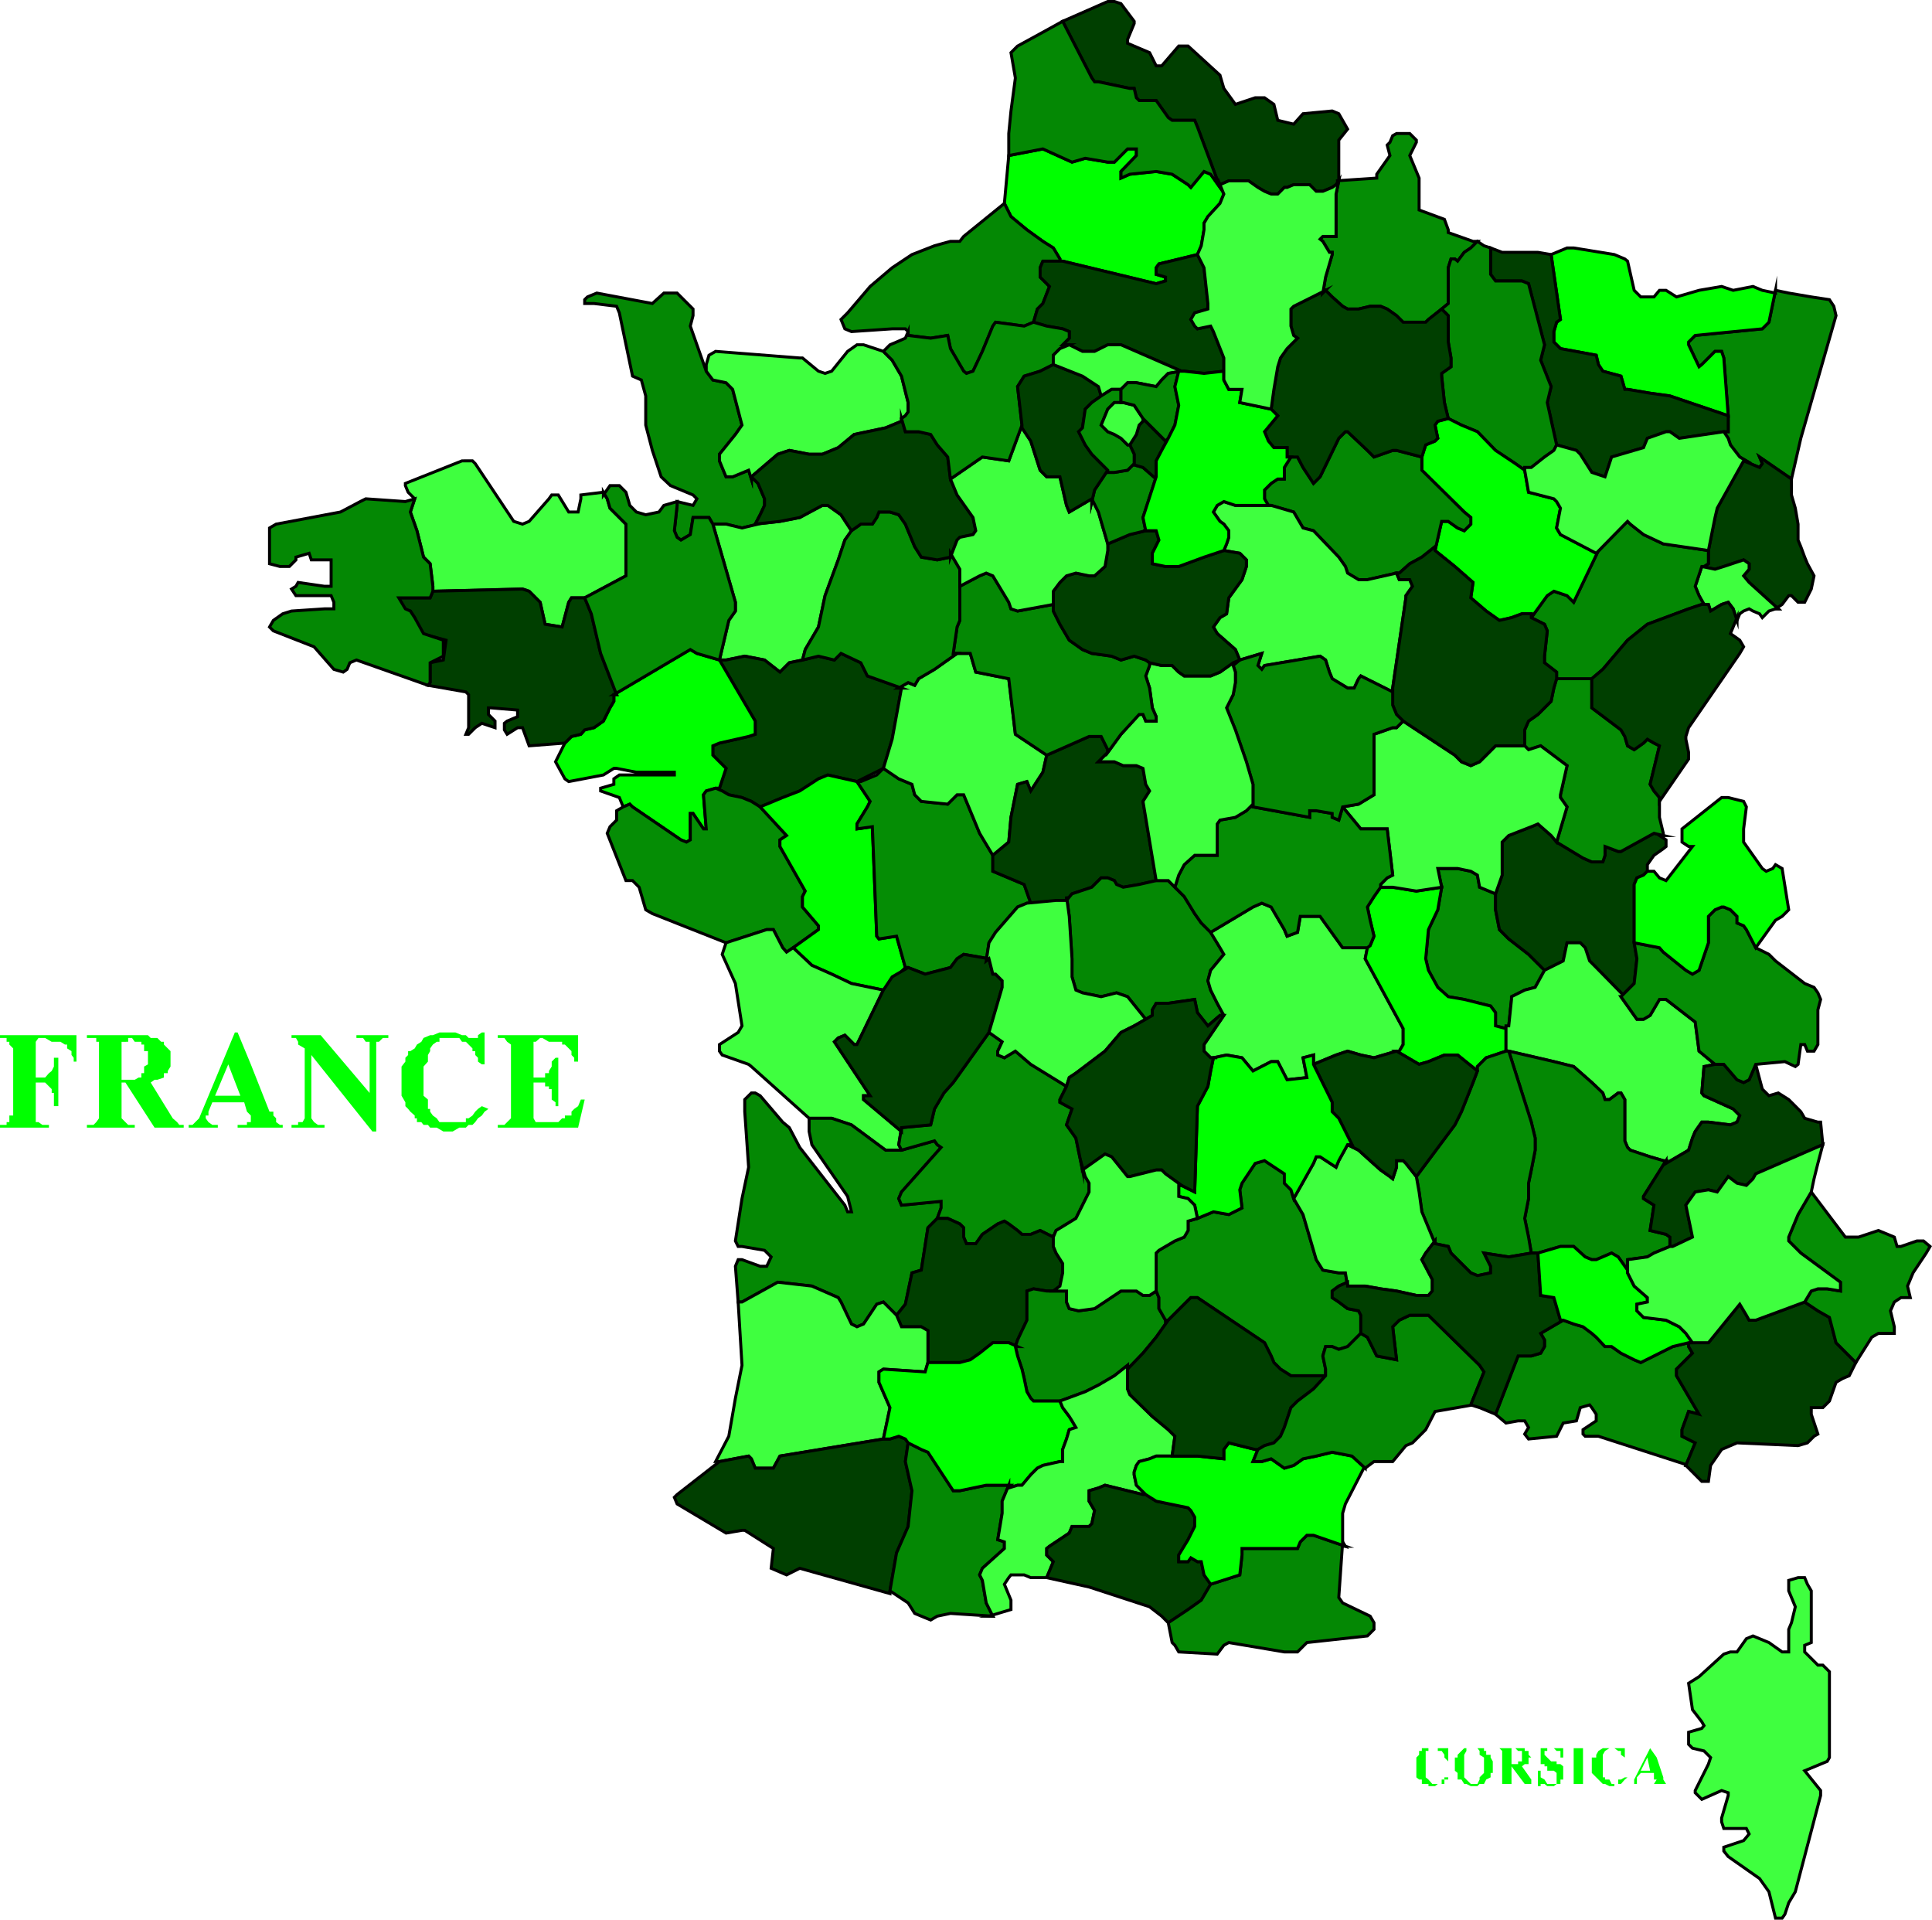 <svg xmlns="http://www.w3.org/2000/svg" width="351.249" height="348.942"><path fill="#3fff3f" d="M328.102 286.772h-1.204l-1.699.5v1.898l1.2 2.899-.7 2.902-.5 1.2v4.101H324l-2.398-1.703-2.903-1.2-1.199.5-1.7 2.403h-1.198l-1.204.398-4.5 4.102-1.898 1.2.7 4.8 1.698 2.2.403.698-.403.5-2.398.7v2.199l.7.703 2.1.5 1.2 1.2-.398 1.198-2.403 4.801v.399l1.2 1.199L313 325.47l1.2.399v.5l-1.2 4.101v.7l.398 1.199h4.102l.5 1-1 1.199-3.602 1.203v.7l.801 1 5.7 4 1.703 2.398 1.199 4.8H324l.5-.699.7-2.101 1.198-2 4.602-17.5v-.899l-2.898-3.601 4.097-1.7.403-.699v-15.6l-1.204-1.2h-.898l-2.398-2.398v-1.203l1.199-.5v-9.399l-.7-1.199-.5-1.199"/><path fill="none" stroke="#000" stroke-miterlimit="10" stroke-width=".544" d="M328.102 286.772h-1.204l-1.699.5v1.898l1.2 2.899-.7 2.902-.5 1.2v4.101H324l-2.398-1.703-2.903-1.2-1.199.5-1.7 2.403h-1.198l-1.204.398-4.5 4.102-1.898 1.2.7 4.8 1.698 2.2.403.698-.403.5-2.398.7v2.199l.7.703 2.1.5 1.2 1.2-.398 1.198-2.403 4.801v.399l1.2 1.199L313 325.47l1.2.399v.5l-1.2 4.101v.7l.398 1.199h4.102l.5 1-1 1.199-3.602 1.203v.7l.801 1 5.7 4 1.703 2.398 1.199 4.8H324l.5-.699.7-2.101 1.198-2 4.602-17.5v-.899l-2.898-3.601 4.097-1.7.403-.699v-15.6l-1.204-1.2h-.898l-2.398-2.398v-1.203l1.199-.5v-9.399l-.7-1.199zm0 0"/><path fill="#3fff3f" d="m109.7 89.471-4.098.5v.7l-.5 2.398h-1.704L101.5 89.97h-1.2l-.5.7-3.6 4.101-1.2.5-1.602-.5-7-10.5-.5-.5H84L73.7 87.87v.402l.5 1.2 1.198 1.198-.796 2.399L75.8 96.47l1.2 4.802 1.2 1.2.5 4.097v.902l16.3-.402 1.2.402 2 2 .902 4 3.097.5 1.2-4.5.5-.8h2.402l7.5-4v-9.399l-2.903-2.902-.5-1.7-.699-1.199"/><path fill="none" stroke="#000" stroke-miterlimit="10" stroke-width=".544" d="m109.7 89.471-4.098.5v.7l-.5 2.398h-1.704L101.5 89.97h-1.2l-.5.7-3.6 4.101-1.2.5-1.602-.5-7-10.5-.5-.5H84L73.7 87.87v.402l.5 1.2 1.198 1.198-.796 2.399L75.8 96.47l1.2 4.802 1.2 1.2.5 4.097v.902l16.3-.402 1.2.402 2 2 .902 4 3.097.5 1.2-4.5.5-.8h2.402l7.5-4v-9.399l-2.903-2.902-.5-1.7zm0 0"/><path fill="#048804" d="m123.102 91.17 2.898.7.7-1.2-.7-.699-4.102-1.699-1.699-1.602-1.597-4.8-1.204-4.598v-5.3l-.796-2.903-1.602-.7-2.398-11.5-.5-1.199-4.102-.5h-1.7v-.699l.5-.5 1.7-.699 10.102 1.898 2.097-1.898h2.403L126 56.17v1.2l-.5 1.902 2.898 8.2 1.204 1.597 2.398.5 1.2 1.203 1.698 6.5-1.199 1.7-2.898 3.597v1.203L132 86.67h1.2l2.902-1.199.5 1.598v-.399l1.199 1.2 1.199 2.8v1.2l-.8 1.699-.9 1.703h.5l-2.902.7-2.898-.7h-2.398l-.704-1.203H126l-.5 3.101-1.7 1-.698-.5-.5-1.199.5-4.601v-.7"/><path fill="none" stroke="#000" stroke-miterlimit="10" stroke-width=".544" d="m123.102 91.17 2.898.7.7-1.2-.7-.699-4.102-1.699-1.699-1.602-1.597-4.8-1.204-4.598v-5.3l-.796-2.903-1.602-.7-2.398-11.5-.5-1.199-4.102-.5h-1.7v-.699l.5-.5 1.7-.699 10.102 1.898 2.097-1.898h2.403L126 56.17v1.2l-.5 1.902 2.898 8.2 1.204 1.597 2.398.5 1.2 1.203 1.698 6.5-1.199 1.7-2.898 3.597v1.203L132 86.67h1.2l2.902-1.199.5 1.598v-.399l1.199 1.2 1.199 2.8v1.2l-.8 1.699-.9 1.703h.5l-2.902.7-2.898-.7h-2.398l-.704-1.203H126l-.5 3.101-1.7 1-.698-.5-.5-1.199.5-4.601zm0 0"/><path fill="#3fff3f" d="M128.398 67.471v-1.199l.5-1.703 1.204-.7 15.296 1.2h.5l2.903 2.402 1.199.399 1.2-.399 2.902-3.601 1.699-1.2H157l3.602 1.2 1.597 1.601 1.7 2.899 1.203 4.8v1.7l-.5.699-.704.5v.5L161 77.772l-5.7 1.2-2.902 2.398-2.898 1.199h-2.398l-3.602-.7-2.102.7-4.796 4.101v.399l-.5-1.598-2.903 1.2H132l-1.2-2.899v-1.203l2.9-3.598 1.198-1.699-1.699-6.5L132 69.569l-2.398-.5-1.204-1.598"/><path fill="none" stroke="#000" stroke-miterlimit="10" stroke-width=".544" d="M128.398 67.471v-1.199l.5-1.703 1.204-.7 15.296 1.2h.5l2.903 2.402 1.199.399 1.2-.399 2.902-3.601 1.699-1.2H157l3.602 1.2 1.597 1.601 1.7 2.899 1.203 4.8v1.7l-.5.699-.704.5v.5L161 77.772l-5.7 1.2-2.902 2.398-2.898 1.199h-2.398l-3.602-.7-2.102.7-4.796 4.101v.399l-.5-1.598-2.903 1.2H132l-1.2-2.899v-1.203l2.9-3.598 1.198-1.699-1.699-6.5L132 69.569l-2.398-.5zm0 0"/><path fill="#3fff3f" d="M130.8 119.971h1.2l3.398-.699 3.602.7 2.8 2.198 1.7-1.699 2.398-.5.5-1.902 2.403-4.098 1.199-5.699 2.398-6.5 1.204-3.602 1.199-1.699-1.903-2.902-2.398-1.7h-1l-4.102 2.2-3.597.703-4.5.5h.5l-2.903.7-2.898-.7h-2.398l4.097 14.2v1.597l-1.199 1.703-1.7 7.2"/><path fill="none" stroke="#000" stroke-miterlimit="10" stroke-width=".544" d="M130.8 119.971h1.2l3.398-.699 3.602.7 2.8 2.198 1.7-1.699 2.398-.5.5-1.902 2.403-4.098 1.199-5.699 2.398-6.5 1.204-3.602 1.199-1.699-1.903-2.902-2.398-1.7h-1l-4.102 2.2-3.597.703-4.5.5h.5l-2.903.7-2.898-.7h-2.398l4.097 14.2v1.597l-1.199 1.703Zm0 0"/><path fill="#003f00" d="m160.602 139.67 1.597-5.3 1.7-9.301-6.2-2.2-1.199-2.398-3.602-1.699-1.199 1.2-2.898-.7-2.903.7-2.398.5-1.7 1.698-2.8-2.199-3.602-.699-3.398.7h-1.2l6.5 11.097v2.402l-1.198.399-5.301 1.199-1.2.5v1.703L132 139.67l-1.2 3.602h-.698l1.199.5 1.199.7 2.398.5 1.704.698 1.597 1 4.102-1.699 3.097-1.199 3.403-2.203 1.699-.7 5.3 1.2 4.802-2.399"/><path fill="none" stroke="#000" stroke-miterlimit="10" stroke-width=".544" d="m160.602 139.67 1.597-5.3 1.7-9.301-6.2-2.2-1.199-2.398-3.602-1.699-1.199 1.2-2.898-.7-2.903.7-2.398.5-1.7 1.698-2.8-2.199-3.602-.699-3.398.7h-1.2l6.5 11.097v2.402l-1.198.399-5.301 1.199-1.2.5v1.703L132 139.67l-1.2 3.602h-.698l1.199.5 1.199.7 2.398.5 1.704.698 1.597 1 4.102-1.699 3.097-1.199 3.403-2.203 1.699-.7 5.3 1.2zm0 0"/><path fill="#0f0" d="m113.3 146.67-.698-1.699-3.403-1.199v-.5l2.403-.703v-1l1-.7h10v-.5h-6.903l-3.597-.699h-.5l-1.903 1.2-6.3 1.199-.7-.5L101 138.47l1.7-3.402 1.198-1.2 1.704-.398.699-.8 1.699-.399 1.7-1.203 1.198-2.399.704-1.199v-1.199l12.699-7.5 1.199-.703 1.2.703 4.1 1.2 6.5 11.097v2.402l-1.198.399-5.301 1.199-1.2.5v1.703L132 139.67l-1.2 3.602h-.698l-1.704.5-.5.7.5 6.198h-.5l-1.898-2.8h-.5v4.8l-.7.399-1-.399-8.8-6-.5-.5-1.2.5"/><path fill="none" stroke="#000" stroke-miterlimit="10" stroke-width=".544" d="m113.3 146.67-.698-1.699-3.403-1.199v-.5l2.403-.703v-1l1-.7h10v-.5h-6.903l-3.597-.699h-.5l-1.903 1.2-6.3 1.199-.7-.5L101 138.47l1.7-3.402 1.198-1.2 1.704-.398.699-.8 1.699-.399 1.7-1.203 1.198-2.399.704-1.199v-1.199l12.699-7.5 1.199-.703 1.2.703 4.1 1.2 6.5 11.097v2.402l-1.198.399-5.301 1.199-1.2.5v1.703L132 139.67l-1.2 3.602h-.698l-1.704.5-.5.7.5 6.198h-.5l-1.898-2.8h-.5v4.8l-.7.399-1-.399-8.8-6-.5-.5zm0 0"/><path fill="#058d05" d="m132 171.37-13.398-5.301-1.204-.7-1.199-4.097-1.199-1.203h-1.2l-3.402-8.598.5-1.199 1.204-1.203v-1.7l1.199-.699 1.199-.5.5.5 8.8 6 1 .399.7-.399v-4.8h.5l1.898 2.8h.5l-.5-6.199.5-.699 1.704-.5 1.199.5 1.199.7 2.398.5 1.704.698 1.597 1 4.801 5.2-1.2.8v1.2l4.598 8.101-.5 1v1.899l2.903 3.402v.7l-4.602 3.3-1.199.797-.7-.797-1.698-3.3h-1.204L132 171.37"/><path fill="none" stroke="#000" stroke-miterlimit="10" stroke-width=".544" d="m132 171.37-13.398-5.301-1.204-.7-1.199-4.097-1.199-1.203h-1.2l-3.402-8.598.5-1.199 1.204-1.203v-1.7l1.199-.699 1.199-.5.5.5 8.8 6 1 .399.7-.399v-4.8h.5l1.898 2.8h.5l-.5-6.199.5-.699 1.704-.5 1.199.5 1.199.7 2.398.5 1.704.698 1.597 1 4.801 5.2-1.2.8v1.2l4.598 8.101-.5 1v1.899l2.903 3.402v.7l-4.602 3.3-1.199.797-.7-.797-1.698-3.3h-1.204zm0 0"/><path fill="#0f0" d="m164.602 175.87-1.602-5.7-3.2.5-.402-.5-.796-19.898-2.801.398v-.898l1.898-3.102.5-1-2.398-3.601-5.301-1.2-1.7.7-3.402 2.203-3.097 1.2-4.102 1.698 4.801 5.2-1.2.8v1.2l4.598 8.101-.5 1v1.899l2.903 3.402v.7l-4.602 3.3 3.403 3.2 3.597 1.597 3.602 1.703 5.8 1.2 4-4.102"/><path fill="none" stroke="#000" stroke-miterlimit="10" stroke-width=".544" d="m164.602 175.87-1.602-5.7-3.2.5-.402-.5-.796-19.898-2.801.398v-.898l1.898-3.102.5-1-2.398-3.601-5.301-1.2-1.7.7-3.402 2.203-3.097 1.2-4.102 1.698 4.801 5.2-1.2.8v1.2l4.598 8.101-.5 1v1.899l2.903 3.402v.7l-4.602 3.3 3.403 3.2 3.597 1.597 3.602 1.703 5.8 1.2zm0 0"/><path fill="#058d05" d="M180.5 155.471v2.899l5.7 2.402 1.198 3.398h-.699l-1.699.7-4 4.601-1.2 1.899-.5 3.3.5-.398-4.6-.8-1.2.8-1.2 1.598-4.6 1.199-3.098-1.2h-.5L163 170.17l-3.2.5-.402-.5-.796-19.898-2.801.398v-.898l1.898-3.102.5-1-2.398-3.601h.699l2.898-1.2 1.204-1.199 2.796 1.899 2.403 1 .5 1.902 1.199 1.2 4.8.5 1.7-1.7h1.2l.5 1.2 2.402 5.8 2.398 4"/><path fill="none" stroke="#000" stroke-miterlimit="10" stroke-width=".544" d="M180.5 155.471v2.899l5.7 2.402 1.198 3.398h-.699l-1.699.7-4 4.601-1.2 1.899-.5 3.3.5-.398-4.6-.8-1.2.8-1.2 1.598-4.6 1.199-3.098-1.2h-.5L163 170.17l-3.2.5-.402-.5-.796-19.898-2.801.398v-.898l1.898-3.102.5-1-2.398-3.601h.699l2.898-1.2 1.204-1.199 2.796 1.899 2.403 1 .5 1.902 1.199 1.2 4.8.5 1.7-1.7h1.2l.5 1.2 2.402 5.8zm0 0"/><path fill="#3fff3f" d="m190.3 137.272-5.698-3.8-1.204-10.102-6-1.2-1-3.398H174l-4.102 2.898-2.898 1.7-.7 1.199-1.198-.5-1.704 1h.5l-1.699 9.3-1.597 5.301 2.796 1.899 2.403 1 .5 1.902 1.199 1.2 4.8.5 1.7-1.7h1.2l.5 1.2 2.402 5.8 2.398 4 2.898-2.402.403-4.5 1.199-6 1.7-.5.698 1.703 2.204-3.402.699-3.098"/><path fill="none" stroke="#000" stroke-miterlimit="10" stroke-width=".544" d="m190.3 137.272-5.698-3.8-1.204-10.102-6-1.2-1-3.398H174l-4.102 2.898-2.898 1.7-.7 1.199-1.198-.5-1.704 1h.5l-1.699 9.3-1.597 5.301 2.796 1.899 2.403 1 .5 1.902 1.199 1.2 4.8.5 1.7-1.7h1.2l.5 1.2 2.402 5.8 2.398 4 2.898-2.402.403-4.5 1.199-6 1.7-.5.698 1.703 2.204-3.402zm0 0"/><path fill="#003f00" d="m193.898 163.67 1-1.199 3.602-1.199 1.7-1.703h1.198l1.204.5.398.703 1.2.5 2.902-.5 3.097-.703-2.398-14.399 1.199-1.898-.7-1.203-.5-2.899-1.198-.5h-2.403l-1.597-.699h-2.903l1.7-1.699v-.5l-1.2-2.402H198l-7.7 3.402-.698 3.098-2.204 3.402-.699-1.703-1.699.5-1.2 6-.402 4.5-2.898 2.402v2.899l5.7 2.402 1.198 3.398 6.5-.5"/><path fill="none" stroke="#000" stroke-miterlimit="10" stroke-width=".544" d="m193.898 163.67 1-1.199 3.602-1.199 1.7-1.703h1.198l1.204.5.398.703 1.2.5 2.902-.5 3.097-.703-2.398-14.399 1.199-1.898-.7-1.203-.5-2.899-1.198-.5h-2.403l-1.597-.699h-2.903l1.7-1.699v-.5l-1.2-2.402H198l-7.7 3.402-.698 3.098-2.204 3.402-.699-1.703-1.699.5-1.2 6-.402 4.5-2.898 2.402v2.899l5.7 2.402 1.198 3.398zm0 0"/><path fill="#048804" d="m208.3 185.272-3.3-4.102-2-.699-2.8.7-3.4-.7-1.198-.5-.704-2.402v-3.297l-.5-7.703-.5-3.598v.7l1-1.2 3.602-1.199 1.7-1.703h1.198l1.204.5.398.703 1.2.5 2.902-.5 3.097-.703h2.2l2.902 2.902 1.898 3.098 1.2 1.703 1.703 1.7 1.699 2.8.699 1.2-2.398 2.898-.5 1.902.5 1.7 1.199 2.398 1.199 2.199h-.7l-2.198 1.902-1.903-2.402-.5-2.399-4.8.7h-2.2l-.699 1.199v1l-1.2.703"/><path fill="none" stroke="#000" stroke-miterlimit="10" stroke-width=".544" d="m208.3 185.272-3.3-4.102-2-.699-2.8.7-3.4-.7-1.198-.5-.704-2.402v-3.297l-.5-7.703-.5-3.598v.7l1-1.2 3.602-1.199 1.7-1.703h1.198l1.204.5.398.703 1.2.5 2.902-.5 3.097-.703h2.2l2.902 2.902 1.898 3.098 1.2 1.703 1.703 1.7 1.699 2.8.699 1.2-2.398 2.898-.5 1.902.5 1.7 1.199 2.398 1.199 2.199h-.7l-2.198 1.902-1.903-2.402-.5-2.399-4.8.7h-2.2l-.699 1.199v1zm0 0"/><path fill="#3fff3f" d="m147.102 203.272-10.5-9.402-.5-.399-4.801-1.699-.5-.703v-1.2l3.398-2.199.7-1.199-1.2-7.699-2.398-5.3.699-2.102 7.398-2.399h1.204l1.699 3.301.699.797 1.2-.797 3.402 3.2 3.597 1.597 3.602 1.703 5.8 1.2-4.8 9.898h-.5l-1.7-1.7-1.203.5-.699.7 6.5 9.8H157v.7l6.898 5.8v-.699l-.5 3.098.5 1H161l-6.2-4.598-3.6-1.199h-4.098"/><path fill="none" stroke="#000" stroke-miterlimit="10" stroke-width=".544" d="m147.102 203.272-10.5-9.402-.5-.399-4.801-1.699-.5-.703v-1.2l3.398-2.199.7-1.199-1.2-7.699-2.398-5.3.699-2.102 7.398-2.399h1.204l1.699 3.301.699.797 1.2-.797 3.402 3.2 3.597 1.597 3.602 1.703 5.8 1.2-4.8 9.898h-.5l-1.7-1.7-1.203.5-.699.7 6.5 9.8H157v.7l6.898 5.8v-.699l-.5 3.098.5 1H161l-6.2-4.598-3.6-1.199zm0 0"/><path fill="#048804" d="m134.898 236.67 6.5-3.601 6.204.703 4.796 2.098.5.8 1.903 4 1 .5 1.199-.5 2.398-3.601 1.204-.399 2.398 2.4 1.602-2 1.199-5.7 1.699-.5 1.2-7.699 1.698-1.699.704-1.902v-1.2l-7.204.7-.5-1.2.5-1.199 7.204-8.101-.704-.5-.5-.7-6 1.7H161l-6.2-4.598-3.6-1.199h-4.098v2.398l.5 2.399 6.5 9.402.699 2.801h-.7l-.5-1.203-8.203-10.5-1.898-3.598-1.2-1-4.1-4.8-.9-.5h-.698l-1.204 1.199v2.199l.704 10.101-1.204 5.7-1.199 7.699.5 1h.7l4.101.703 1.2 1.2-.802 1.698H138.2l-3.3-1.199h-.7l-.5 1.2.5 6.5h.7"/><path fill="none" stroke="#000" stroke-miterlimit="10" stroke-width=".544" d="m134.898 236.67 6.5-3.601 6.204.703 4.796 2.098.5.8 1.903 4 1 .5 1.199-.5 2.398-3.601 1.204-.399 2.398 2.4 1.602-2 1.199-5.7 1.699-.5 1.2-7.699 1.698-1.699.704-1.902v-1.2l-7.204.7-.5-1.2.5-1.199 7.204-8.101-.704-.5-.5-.7-6 1.7H161l-6.2-4.598-3.6-1.199h-4.098v2.398l.5 2.399 6.5 9.402.699 2.801h-.7l-.5-1.203-8.203-10.5-1.898-3.598-1.2-1-4.1-4.8-.9-.5h-.698l-1.204 1.199v2.199l.704 10.101-1.204 5.7-1.199 7.699.5 1h.7l4.101.703 1.2 1.2-.802 1.698H138.2l-3.3-1.199h-.7l-.5 1.2.5 6.5zm0 0"/><path fill="#058d05" d="M170.398 221.471h1.903l2.199 1 .7.7v1.699l.5 1.199h1.698l1.204-1.7 2.796-1.898 1.204-.5.796.5 1.602 1.2.8.699h1.598l1.704-.7 2.398 1.2.5-1.2 3.602-2.199 2.398-4.8v-1.602l-.7-1.2-.5-1.699v.5l-1.198-5.8-1.704-2.399 1-2.902-2.199-1.2v-.5l1.2-2.398-6.5-4-2.797-2.402-2 1.203-1.204-.5v-.703l.801-1.7-2.398-1.699-6.5 9.102-1.7 1.898-1.703 2.899-.699 2.902-5.3.5-.5 3.098.5 1 6-1.7.5.7.703.5-7.204 8.101-.5 1.2.5 1.199 7.204-.7v1.2l-.704 1.902"/><path fill="none" stroke="#000" stroke-miterlimit="10" stroke-width=".544" d="M170.398 221.471h1.903l2.199 1 .7.7v1.699l.5 1.199h1.698l1.204-1.7 2.796-1.898 1.204-.5.796.5 1.602 1.2.8.699h1.598l1.704-.7 2.398 1.2.5-1.2 3.602-2.199 2.398-4.8v-1.602l-.7-1.2-.5-1.699v.5l-1.198-5.8-1.704-2.399 1-2.902-2.199-1.2v-.5l1.2-2.398-6.5-4-2.797-2.402-2 1.203-1.204-.5v-.703l.801-1.7-2.398-1.699-6.5 9.102-1.7 1.898-1.703 2.899-.699 2.902-5.3.5-.5 3.098.5 1 6-1.7.5.7.703.5-7.204 8.101-.5 1.2.5 1.199 7.204-.7v1.2zm0 0"/><path fill="#003f00" d="m163.898 204.971 5.301-.5.7-2.902 1.703-2.899 1.699-1.898 6.5-9.102 2.398-8.199v-1.199L181 177.069h-.5l-.7-2.797-4.6-.8-1.2.8-1.2 1.598-4.6 1.199-3.098-1.2-2.903 1.7-1.597 2.402-4.801 9.899h-.5l-1.7-1.7-1.203.5-.699.7 6.5 9.8H157v.7l6.898 5.8v-.699"/><path fill="none" stroke="#000" stroke-miterlimit="10" stroke-width=".544" d="m163.898 204.971 5.301-.5.7-2.902 1.703-2.899 1.699-1.898 6.5-9.102 2.398-8.199v-1.199L181 177.069h-.5l-.7-2.797-4.6-.8-1.2.8-1.2 1.598-4.6 1.199-3.098-1.2-2.903 1.7-1.597 2.402-4.801 9.899h-.5l-1.7-1.7-1.203.5-.699.7 6.5 9.8H157v.7l6.898 5.8zm0 0"/><path fill="#003f00" d="M168.7 247.67v-5.8l-1.2-.7h-3.602l-.898-2.1 1.602-2 1.199-5.7 1.699-.5 1.2-7.699 1.698-1.699h1.903l2.199 1 .7.7v1.699l.5 1.199h1.698l1.204-1.7 2.796-1.898 1.204-.5.796.5 1.602 1.2.8.699h1.598l1.704-.7 2.398 1.2v-.5 2.199l.5 1.203 1.2 1.898v1.7l-.5 2.402-1.2.898h-1.2l-2.402-.398-1.199.398v5.301l-.898 1.899-.801 1.699-.398 1.203H185l-1.602-.703H180.5l-2.398 1.902-1.704 1.2-1.898.5h-5.8"/><path fill="none" stroke="#000" stroke-miterlimit="10" stroke-width=".544" d="M168.7 247.67v-5.8l-1.2-.7h-3.602l-.898-2.1 1.602-2 1.199-5.7 1.699-.5 1.2-7.699 1.698-1.699h1.903l2.199 1 .7.7v1.699l.5 1.199h1.698l1.204-1.7 2.796-1.898 1.204-.5.796.5 1.602 1.2.8.699h1.598l1.704-.7 2.398 1.2v-.5 2.199l.5 1.203 1.2 1.898v1.7l-.5 2.402-1.2.898h-1.2l-2.402-.398-1.199.398v5.301l-.898 1.899-.801 1.699-.398 1.203H185l-1.602-.703H180.5l-2.398 1.902-1.704 1.2-1.898.5zm0 0"/><path fill="#048804" d="m210.2 234.67.5 1.2v2l1.198 2.101v.7l-1.699 2.398-2.398 2.902L205 248.87v-.7l-2.398 1.899-2.903 1.703-2.398 1.2-4.602 1.698h-4.8l-.5-.5-.7-1.199-.5-2.402-.398-1.7-.801-2.398-.398-1.699.398-1.203.8-1.7.9-1.898v-5.3l1.198-.399 2.403.398h3.597v2l.5 1.2 1.704.402 2.898-.402 1.2-.801 3.6-2.399h2.802l1.199.801H209l1.2-.8"/><path fill="none" stroke="#000" stroke-miterlimit="10" stroke-width=".544" d="m210.2 234.67.5 1.2v2l1.198 2.101v.7l-1.699 2.398-2.398 2.902L205 248.87v-.7l-2.398 1.899-2.903 1.703-2.398 1.2-4.602 1.698h-4.8l-.5-.5-.7-1.199-.5-2.402-.398-1.7-.801-2.398-.398-1.699.398-1.203.8-1.7.9-1.898v-5.3l1.198-.399 2.403.398h3.597v2l.5 1.2 1.704.402 2.898-.402 1.2-.801 3.6-2.399h2.802l1.199.801H209Zm0 0"/><path fill="#058d05" d="m245 233.772-.398-2.402h-1.204l-2.898-.5-1.2-1.899-1.198-4.101-1.204-4.098-1.699-2.902-.5-1.598-1.199-1.203v-1.7l-3.602-2.398-1.699.5-2.398 3.598-.403 1.203.403 3.297-2.403 1.203-2.796-.5-2.903 1.2-1.699.5v1.698l-.7 1.2-1.698.699-2.903 1.703-.5.5v6.898l.5 1.2v2l1.2 2.101h.5l4.101-4.101h1.2l12.198 8.199 1.204 2.402.5 1.2 1.199 1.199 1.898 1.199H241v-1.2l-.5-2.398.5-1.699h1.2l1.198.5 1.602-.5 1.2-1.203 1.198-1.2v-3.3l-.398-.797-2-.402-1.602-1.2-1.199-.8v-1.2l1.2-.898 1.601-.703v.703"/><path fill="none" stroke="#000" stroke-miterlimit="10" stroke-width=".544" d="m245 233.772-.398-2.402h-1.204l-2.898-.5-1.2-1.899-1.198-4.101-1.204-4.098-1.699-2.902-.5-1.598-1.199-1.203v-1.7l-3.602-2.398-1.699.5-2.398 3.598-.403 1.203.403 3.297-2.403 1.203-2.796-.5-2.903 1.2-1.699.5v1.698l-.7 1.2-1.698.699-2.903 1.703-.5.5v6.898l.5 1.2v2l1.2 2.101h.5l4.101-4.101h1.2l12.198 8.199 1.204 2.402.5 1.2 1.199 1.199 1.898 1.199H241v-1.2l-.5-2.398.5-1.699h1.2l1.198.5 1.602-.5 1.2-1.203 1.198-1.2v-3.3l-.398-.797-2-.402-1.602-1.2-1.199-.8v-1.2l1.2-.898 1.601-.703Zm0 0"/><path fill="#3fff3f" d="m186.7 164.17 5.3-.5h1.898v-.699l.5 3.598.5 7.703v3.297l.704 2.402 1.199.5 3.398.7 2.801-.7 2 .7 3.3 4.101-2.1 1.2-2.4 1.198-2.902 3.399-5.296 4-1.204.8-.5 1.602-6.5-4-2.796-2.402-2 1.203-1.204-.5v-.703l.801-1.7-2.398-1.699 2.398-8.199v-1.199L181 177.069h-.5l-.7-2.797-.5.398.5-3.3 1.2-1.899 4-4.601 1.7-.7"/><path fill="none" stroke="#000" stroke-miterlimit="10" stroke-width=".544" d="m186.7 164.17 5.3-.5h1.898v-.699l.5 3.598.5 7.703v3.297l.704 2.402 1.199.5 3.398.7 2.801-.7 2 .7 3.3 4.101-2.1 1.2-2.4 1.198-2.902 3.399-5.296 4-1.204.8-.5 1.602-6.5-4-2.796-2.402-2 1.203-1.204-.5v-.703l.801-1.7-2.398-1.699 2.398-8.199v-1.199L181 177.069h-.5l-.7-2.797-.5.398.5-3.3 1.2-1.899 4-4.601zm0 0"/><path fill="#3fff3f" d="m220.602 192.272 2.398-.5 2.8.5 2 2.398 3.302-1.699h1.199l1.699 3.301 3.602-.402-.704-3.598 1.903-.5v1.7l4.097-1.7 2.102-.703 2.398.703 2.403.5 4.097-1.203h.5l.704-1.2v-2.898l-6.903-12.699.403-2h-4.5L240 166.569h-3.602l-.5 2.902-1.898.7-.5-1.2-2.398-4.101-1.704-.7-1.597.7-7.7 4.601 1.7 2.801.699 1.2-2.398 2.898-.5 1.902.5 1.7 1.199 2.398 1.199 2.199-3.602 5.3v1.2l1.204 1.203h1.199-.7"/><path fill="none" stroke="#000" stroke-miterlimit="10" stroke-width=".544" d="m220.602 192.272 2.398-.5 2.8.5 2 2.398 3.302-1.699h1.199l1.699 3.301 3.602-.402-.704-3.598 1.903-.5v1.7l4.097-1.7 2.102-.703 2.398.703 2.403.5 4.097-1.203h.5l.704-1.2v-2.898l-6.903-12.699.403-2h-4.5L240 166.569h-3.602l-.5 2.902-1.898.7-.5-1.2-2.398-4.101-1.704-.7-1.597.7-7.7 4.601 1.7 2.801.699 1.2-2.398 2.898-.5 1.902.5 1.7 1.199 2.398 1.199 2.199-3.602 5.3v1.2l1.204 1.203h1.199zm0 0"/><path fill="#058d05" d="m273.8 186.971-1.902-.5v-2.402l-.898-1.2-4.8-1.199-2.9-.5-1.902-1.699-1.699-3.101-.5-2.098.5-5.3 1.7-3.602.703-4.098-.704-3.402H265l2.398.5 1.204.699.398 2.203 2.898 1.2v-.5 3.398l.704 3.601 1.699 1.7 3.597 2.8 2.903 2.899-1.7 3.101-1.902.5-2.398 1.2v.5l-.5 4.8-.5.5"/><path fill="none" stroke="#000" stroke-miterlimit="10" stroke-width=".544" d="m273.8 186.971-1.902-.5v-2.402l-.898-1.2-4.8-1.199-2.9-.5-1.902-1.699-1.699-3.101-.5-2.098.5-5.3 1.7-3.602.703-4.098-.704-3.402H265l2.398.5 1.204.699.398 2.203 2.898 1.2v-.5 3.398l.704 3.601 1.699 1.7 3.597 2.8 2.903 2.899-1.7 3.101-1.902.5-2.398 1.2v.5l-.5 4.8zm0 0"/><path fill="#0f0" d="m262.102 161.272-4.602.7-4.3-.7H251l-1.2 1.7-1.198 1.898.5 2.402.699 2.898-.7 1.7-.5.402-.402 2 6.903 12.7v2.898l-.704 1.199h-.5L258 193.47l1.7-.5 2.902-1.199H265l3.602 2.898v-.8l1.597-1.598 3.602-1.203v-4.598.5l-1.903-.5v-2.402l-.898-1.2-4.8-1.199-2.9-.5-1.902-1.699-1.699-3.101-.5-2.098.5-5.3 1.7-3.602.703-4.098"/><path fill="none" stroke="#000" stroke-miterlimit="10" stroke-width=".544" d="m262.102 161.272-4.602.7-4.3-.7H251l-1.2 1.7-1.198 1.898.5 2.402.699 2.898-.7 1.7-.5.402-.402 2 6.903 12.7v2.898l-.704 1.199h-.5L258 193.47l1.7-.5 2.902-1.199H265l3.602 2.898v-.8l1.597-1.598 3.602-1.203v-4.598.5l-1.903-.5v-2.402l-.898-1.2-4.8-1.199-2.9-.5-1.902-1.699-1.699-3.101-.5-2.098.5-5.3 1.7-3.602zm0 0"/><path fill="#003f00" d="m302.398 151.87-1.699-.399-6 3.301h-.5l-2.398-.902v1.601l-.403 1.2h-2l-1.597-.7L283 153.07l-1-1.2-2.398-2.097-1.204.5-4.097 1.598-1.2 1.199v6l-1.203 3.402v-.5 3.399l.704 3.601 1.699 1.7 3.597 2.8 2.903 2.899 3.398-1.7.7-3.3h2.402l.898.902.801 2.398 1.2 1.2 5.198 5.3h-.699l2.403-2.398.5-4.5-.5-2.902v-10.598l.5-1.203 1.199-.5.699-.7v-1.199l1.2-1.699 1.698-1.199.5-.402v-1.2l-1.199-.8h.7"/><path fill="none" stroke="#000" stroke-miterlimit="10" stroke-width=".544" d="m302.398 151.87-1.699-.399-6 3.301h-.5l-2.398-.902v1.601l-.403 1.2h-2l-1.597-.7L283 153.07l-1-1.2-2.398-2.097-1.204.5-4.097 1.598-1.2 1.199v6l-1.203 3.402v-.5 3.399l.704 3.601 1.699 1.7 3.597 2.8 2.903 2.899 3.398-1.7.7-3.3h2.402l.898.902.801 2.398 1.2 1.2 5.198 5.3h-.699l2.403-2.398.5-4.5-.5-2.902v-10.598l.5-1.203 1.199-.5.699-.7v-1.199l1.2-1.699 1.698-1.199.5-.402v-1.2l-1.199-.8zm0 0"/><path fill="#3fff3f" d="m294.7 181.17 2.902 4.102h1.199l1.199-.703 1.7-2.899h1.198l5.301 4.102.7 5.297 2.902 2.402H313h-1.2l-2 .399-.402 4.8.403.5 5.3 2.399 1.2 1.203-.5 1.2-1.2.5-4-.5h-1.203l-1.199 1.698-.5 1.2-.699 2.199-4.102 2.402-.5-.5-2.398-.699-3.602-1.203-.5-.5-.5-1.2v-7.5l-.699-1.199h-.5l-1.597 1.2h-.801l-.403-1.2-2-1.898-3.296-2.902-3.602-.899-8.2-1.902h-.5v-4.598h.5l.5-4.8v-.5l2.4-1.2 1.902-.5 1.699-3.101 3.398-1.7.7-3.3h2.402l.898.902.801 2.398 1.2 1.2 5.198 5.3h-.699"/><path fill="none" stroke="#000" stroke-miterlimit="10" stroke-width=".544" d="m294.7 181.17 2.902 4.102h1.199l1.199-.703 1.7-2.899h1.198l5.301 4.102.7 5.297 2.902 2.402H313h-1.2l-2 .399-.402 4.8.403.5 5.3 2.399 1.2 1.203-.5 1.2-1.2.5-4-.5h-1.203l-1.199 1.698-.5 1.2-.699 2.199-4.102 2.402-.5-.5-2.398-.699-3.602-1.203-.5-.5-.5-1.2v-7.5l-.699-1.199h-.5l-1.597 1.2h-.801l-.403-1.2-2-1.898-3.296-2.902-3.602-.899-8.2-1.902h-.5v-4.598h.5l.5-4.8v-.5l2.4-1.2 1.902-.5 1.699-3.101 3.398-1.7.7-3.3h2.402l.898.902.801 2.398 1.2 1.2 5.198 5.3zm0 0"/><path fill="#048804" d="M303.602 226.569v-1.7l-.704-.5-2.898-.699.7-4.601-1.9-1.2v-.398l4.098-6.5h-.5l-2.398-.699-3.602-1.203-.5-.5-.5-1.2v-7.5l-.699-1.199h-.5l-1.597 1.2h-.801l-.403-1.2-2-1.898-3.296-2.902-3.602-.899-8.2-1.902 4.098 12.902.704 2.899v2.199l-.704 3.601-.5 2.399v2.8l-.699 3.602.7 3.399.5 2.902h1.203l4.097-1.203h2.403l2.097 1.902 1.2.5h.8l2.801-1.199 1.2.7 1.698 2.398v.5-2.399l3.602-.5 1.2-.699 2.902-1.203"/><path fill="none" stroke="#000" stroke-miterlimit="10" stroke-width=".544" d="M303.602 226.569v-1.7l-.704-.5-2.898-.699.7-4.601-1.9-1.2v-.398l4.098-6.5h-.5l-2.398-.699-3.602-1.203-.5-.5-.5-1.2v-7.5l-.699-1.199h-.5l-1.597 1.2h-.801l-.403-1.2-2-1.898-3.296-2.902-3.602-.899-8.2-1.902 4.098 12.902.704 2.899v2.199l-.704 3.601-.5 2.399v2.8l-.699 3.602.7 3.399.5 2.902h1.203l4.097-1.203h2.403l2.097 1.902 1.2.5h.8l2.801-1.199 1.2.7 1.698 2.398v.5-2.399l3.602-.5 1.2-.699zm0 0"/><path fill="#058d05" d="m257.5 213.87 7-9.399 1.2-2.402 2.1-5.297.802-2.102v-.8l1.597-1.598 3.602-1.203h.5l4.097 12.902.704 2.899v2.199l-.704 3.601-.5 2.399v2.8l-.699 3.602.7 3.399.5 2.902h1.203-1.204l-4.097.7-4.5-.7L271 230.17v1.2l-2.398.5-1.204-.5-3.597-3.598-.5-1.203-2.403-.5-2.398-5.797-.5-3.602-.5-2.8"/><path fill="none" stroke="#000" stroke-miterlimit="10" stroke-width=".544" d="m257.5 213.87 7-9.399 1.2-2.402 2.1-5.297.802-2.102v-.8l1.597-1.598 3.602-1.203h.5l4.097 12.902.704 2.899v2.199l-.704 3.601-.5 2.399v2.8l-.699 3.602.7 3.399.5 2.902h1.203-1.204l-4.097.7-4.5-.7L271 230.17v1.2l-2.398.5-1.204-.5-3.597-3.598-.5-1.203-2.403-.5-2.398-5.797-.5-3.602Zm0 0"/><path fill="#3fff3f" d="m257.5 213.87-1.898-2.399-.5-.5h-1.204v1.2l-.699 2.101-.5-.402-1.699-1.2-1.898-1.699L247 209.07l-2-1-1.602 2.902-.5 1.2-2.898-1.899h-.7l-.5 1.2-3.6 6.398 1.698 2.902 1.204 4.098 1.199 4.101 1.199 1.899 2.898.5h1.204l.398 2.402h3.2l2.8.5 2.898.398 3.602.801h2.2l.698-.8v-2.102l-1.898-3.598.7-1.199 1.698-2.203v.5l-2.398-5.797-.5-3.602-.5-2.8"/><path fill="none" stroke="#000" stroke-miterlimit="10" stroke-width=".544" d="m257.5 213.87-1.898-2.399-.5-.5h-1.204v1.2l-.699 2.101-.5-.402-1.699-1.2-1.898-1.699L247 209.07l-2-1-1.602 2.902-.5 1.2-2.898-1.899h-.7l-.5 1.2-3.6 6.398 1.698 2.902 1.204 4.098 1.199 4.101 1.199 1.899 2.898.5h1.204l.398 2.402h3.2l2.8.5 2.898.398 3.602.801h2.2l.698-.8v-2.102l-1.898-3.598.7-1.199 1.698-2.203v.5l-2.398-5.797-.5-3.602Zm0 0"/><path fill="#003f00" d="m245.8 208.069-2.402-4.797-1.199-1.203v-1.7l-3.398-6.898 4.097-1.699 2.102-.703 2.398.703 2.403.5 4.097-1.203L258 193.47l1.7-.5 2.902-1.199H265l3.602 2.898-.801 2.102-2.102 5.297-1.199 2.402-7 9.399-1.898-2.399-.5-.5h-1.204v1.2l-.699 2.101-.5-.402-1.699-1.2-1.898-1.699-2.102-1.9-2-1h.8"/><path fill="none" stroke="#000" stroke-miterlimit="10" stroke-width=".544" d="m245.8 208.069-2.402-4.797-1.199-1.203v-1.7l-3.398-6.898 4.097-1.699 2.102-.703 2.398.703 2.403.5 4.097-1.203L258 193.47l1.7-.5 2.902-1.199H265l3.602 2.898-.801 2.102-2.102 5.297-1.199 2.402-7 9.399-1.898-2.399-.5-.5h-1.204v1.2l-.699 2.101-.5-.402-1.699-1.2-1.898-1.699-2.102-1.9-2-1zm0 0"/><path fill="#0f0" d="m220.602 192.272-.5 2.398-.5 2.801-1.903 3.598-.5 15.601-2.398-1.199h-.5v2l1.699.399 1.2 1.199.5 2.402 2.902-1.199 2.796.5 2.403-1.203-.403-3.297.403-1.203 2.398-3.598 1.7-.5 3.601 2.399v1.699l1.2 1.203.5 1.598 3.6-6.399.5-1.199h.7l2.898 1.898.5-1.199L245 208.07h.8l-2.402-4.797-1.199-1.203v-1.7l-3.398-6.898v-1.699l-1.903.5.704 3.598-3.602.402-1.7-3.3h-1.198l-3.301 1.698-2-2.398-2.801-.5-2.398.5"/><path fill="none" stroke="#000" stroke-miterlimit="10" stroke-width=".544" d="m220.602 192.272-.5 2.398-.5 2.801-1.903 3.598-.5 15.601-2.398-1.199h-.5v2l1.699.399 1.2 1.199.5 2.402 2.902-1.199 2.796.5 2.403-1.203-.403-3.297.403-1.203 2.398-3.598 1.7-.5 3.601 2.399v1.699l1.2 1.203.5 1.598 3.6-6.399.5-1.199h.7l2.898 1.898.5-1.199L245 208.07h.8l-2.402-4.797-1.199-1.203v-1.7l-3.398-6.898v-1.699l-1.903.5.704 3.598-3.602.402-1.7-3.3h-1.198l-3.301 1.698-2-2.398-2.801-.5zm0 0"/><path fill="#003f00" d="m193.898 197.471.5-1.601 1.204-.801 5.296-4 2.903-3.399 2.398-1.199 2.102-1.199 1.199-.703v-1l.7-1.2h2.198l4.801-.699.5 2.399 1.903 2.402 2.199-1.902h.699l-3.602 5.3v1.2l1.204 1.203h1.199-.7l-.5 2.398-.5 2.801-1.902 3.598-.5 15.601-2.398-1.199-2.903-2.101-.699-.7h-1l-4.8 1.2H205l-2.898-3.598-1.204-.5-4.097 2.898-1.2-5.8-1.703-2.399 1-2.902-2.199-1.2v-.5l1.2-2.398"/><path fill="none" stroke="#000" stroke-miterlimit="10" stroke-width=".544" d="m193.898 197.471.5-1.601 1.204-.801 5.296-4 2.903-3.399 2.398-1.199 2.102-1.199 1.199-.703v-1l.7-1.2h2.198l4.801-.699.5 2.399 1.903 2.402 2.199-1.902h.699l-3.602 5.3v1.2l1.204 1.203h1.199-.7l-.5 2.398-.5 2.801-1.902 3.598-.5 15.601-2.398-1.199-2.903-2.101-.699-.7h-1l-4.8 1.2H205l-2.898-3.598-1.204-.5-4.097 2.898-1.2-5.8-1.703-2.399 1-2.902-2.199-1.2v-.5zm0 0"/><path fill="#3fff3f" d="M191.5 234.67h2.398v2l.5 1.2 1.704.402 2.898-.402 1.2-.801 3.6-2.399h2.802l1.199.801H209l1.2-.8v-6.899l.5-.5 2.902-1.703 1.699-.7.699-1.199v-1.699l1.7-.5-.5-2.402-1.2-1.2-1.7-.398v-2h.5l-2.902-2.101-.699-.7h-1l-4.8 1.2H205l-2.898-3.598-1.204-.5-4.097 2.898v-.5l.5 1.7.699 1.199v1.601l-2.398 4.801-3.602 2.2-.5 1.199v-.5 2.199l.5 1.203 1.2 1.898v1.7l-.5 2.402-1.2.898"/><path fill="none" stroke="#000" stroke-miterlimit="10" stroke-width=".544" d="M191.5 234.67h2.398v2l.5 1.2 1.704.402 2.898-.402 1.2-.801 3.6-2.399h2.802l1.199.801H209l1.2-.8v-6.899l.5-.5 2.902-1.703 1.699-.7.699-1.199v-1.699l1.7-.5-.5-2.402-1.2-1.2-1.7-.398v-2h.5l-2.902-2.101-.699-.7h-1l-4.8 1.2H205l-2.898-3.598-1.204-.5-4.097 2.898v-.5l.5 1.7.699 1.199v1.601l-2.398 4.801-3.602 2.2-.5 1.199v-.5 2.199l.5 1.203 1.2 1.898v1.7l-.5 2.402zm0 0"/><path fill="#3fff3f" d="m130.8 265.67 5.302-1 .5.5.699 1.7h3.3l1.2-2.2 18.8-3.101 1.2-5.7-2-4.597v-1.902l.8-.5 7.598.5.5-1.7v-5.8l-1.199-.7h-3.602l-.898-2.1-2.398-2.399-1.204.399-2.398 3.6-1.2.5-1-.5-1.902-4-.5-.8-4.796-2.098-6.204-.703-6.5 3.601h-.699l.7 11.5-1.2 6-1.199 6.899-2.398 4.601h.699"/><path fill="none" stroke="#000" stroke-miterlimit="10" stroke-width=".544" d="m130.8 265.67 5.302-1 .5.5.699 1.7h3.3l1.2-2.2 18.8-3.101 1.2-5.7-2-4.597v-1.902l.8-.5 7.598.5.5-1.7v-5.8l-1.199-.7h-3.602l-.898-2.1-2.398-2.399-1.204.399-2.398 3.6-1.2.5-1-.5-1.902-4-.5-.8-4.796-2.098-6.204-.703-6.5 3.601h-.699l.7 11.5-1.2 6-1.199 6.899-2.398 4.601zm0 0"/><path fill="#003f00" d="m161.8 289.17 1.2-6.898 2.102-4.8.699-6.5-1.2-5.302.5-3.398-.5-.703-1.203-.5-1.597.5h-1.2l-18.8 3.101-1.2 2.2h-3.3l-.7-1.7-.5-.5-5.3 1-7.7 6-.5.5.5 1.2 8.899 5.3 2.898-.5h.5l5.204 3.301-.403 3.598 2.801 1.203 2.398-1.203 16.403 4.601v-.5"/><path fill="none" stroke="#000" stroke-miterlimit="10" stroke-width=".544" d="m161.8 289.17 1.2-6.898 2.102-4.8.699-6.5-1.2-5.302.5-3.398-.5-.703-1.203-.5-1.597.5h-1.2l-18.8 3.101-1.2 2.2h-3.3l-.7-1.7-.5-.5-5.3 1-7.7 6-.5.5.5 1.2 8.899 5.3 2.898-.5h.5l5.204 3.301-.403 3.598 2.801 1.203 2.398-1.203 16.403 4.601zm0 0"/><path fill="#048804" d="m161.8 289.17 3.302 2.2 1.199 1.902 1.199.5 1.7.7 1.198-.7 2.403-.5 7.699.5-1.2-2.402-.698-4.098-.5-1 .5-1.203 4-3.598v-1.199l-1.204-.402.801-4.801v-2.2l1.2-2.898h.402-4.5l-4.801 1h-1.2l-4.6-7-1.2-.5-2.398-1.199-.5 3.398 1.199 5.301-.7 6.5-2.101 4.801-1.2 6.898"/><path fill="none" stroke="#000" stroke-miterlimit="10" stroke-width=".544" d="m161.8 289.17 3.302 2.2 1.199 1.902 1.199.5 1.7.7 1.198-.7 2.403-.5 7.699.5-1.2-2.402-.698-4.098-.5-1 .5-1.203 4-3.598v-1.199l-1.204-.402.801-4.801v-2.2l1.2-2.898h.402-4.5l-4.801 1h-1.2l-4.6-7-1.2-.5-2.398-1.199-.5 3.398 1.199 5.301-.7 6.5-2.101 4.801Zm0 0"/><path fill="#0f0" d="M192.7 254.67h-4.802l-.5-.5-.699-1.199-.5-2.402-.398-1.7-.801-2.398-.398-1.699H185l-1.602-.703H180.5l-2.398 1.902-1.704 1.2-1.898.5h-5.8l-.5 1.699-7.598-.5-.801.5v1.902l2 4.598-1.2 5.699h1.2l1.597-.5 1.204.5.5.703 2.398 1.2 1.2.5 4.6 7h1.2l4.8-1h4.5l-.402.5 1.602-.5h.8l1.598-1.903 1.204-1.2 1-.5 3.097-.699h.5v-2.199l.7-1.902.5-1.7 1.203-.398-.704-1.199-.5-.8-1.199-1.602-.5-1.2"/><path fill="none" stroke="#000" stroke-miterlimit="10" stroke-width=".544" d="M192.7 254.67h-4.802l-.5-.5-.699-1.199-.5-2.402-.398-1.7-.801-2.398-.398-1.699H185l-1.602-.703H180.5l-2.398 1.902-1.704 1.2-1.898.5h-5.8l-.5 1.699-7.598-.5-.801.5v1.902l2 4.598-1.2 5.699h1.2l1.597-.5 1.204.5.5.703 2.398 1.2 1.2.5 4.6 7h1.2l4.8-1h4.5l-.402.5 1.602-.5h.8l1.598-1.903 1.204-1.2 1-.5 3.097-.699h.5v-2.199l.7-1.902.5-1.7 1.203-.398-.704-1.199-.5-.8-1.199-1.602zm0 0"/><path fill="#3fff3f" d="m179.8 293.772 4-1.203v-1.7l-1.198-2.898.796-1.199.403-.5h2.398l1.2.5h2.902l1.199-2.902-1.2-1.2v-1.199l.5-.402 3.598-2.399.5-1.199H198l.5-.5.5-2.402-1-1.7v-1.898l1.7-.5 1.198-.5 6.903 1.7h.5l-1.7-1.7-.402-1.902v-.5l.403-1.2.5-.699 1.898-.5 1.2-.5h2.902l.5-3.601-1.204-1.2-2.898-2.398-4.102-4-.398-1v-4.3l-2.398 1.898-2.903 1.703-2.398 1.2-4.602 1.698.5 1.2 1.2 1.601.5.801.703 1.2-1.204.398-.5 1.699-.699 1.902v2.2h-.5l-3.097.699-1 .5-1.204 1.199-1.597 1.902H185l-1.602.5v-.5l-1.199 2.899v2.199l-.8 4.8 1.203.403v1.2l-4 3.597-.5 1.203.5 1 .699 4.098 1.199 2.402h-.7"/><path fill="none" stroke="#000" stroke-miterlimit="10" stroke-width=".544" d="m179.8 293.772 4-1.203v-1.7l-1.198-2.898.796-1.199.403-.5h2.398l1.2.5h2.902l1.199-2.902-1.2-1.2v-1.199l.5-.402 3.598-2.399.5-1.199H198l.5-.5.5-2.402-1-1.7v-1.898l1.7-.5 1.198-.5 6.903 1.7h.5l-1.7-1.7-.402-1.902v-.5l.403-1.2.5-.699 1.898-.5 1.2-.5h2.902l.5-3.601-1.204-1.2-2.898-2.398-4.102-4-.398-1v-4.3l-2.398 1.898-2.903 1.703-2.398 1.2-4.602 1.698.5 1.2 1.2 1.601.5.801.703 1.2-1.204.398-.5 1.699-.699 1.902v2.2h-.5l-3.097.699-1 .5-1.204 1.199-1.597 1.902H185l-1.602.5v-.5l-1.199 2.899v2.199l-.8 4.8 1.203.403v1.2l-4 3.597-.5 1.203.5 1 .699 4.098 1.199 2.402zm0 0"/><path fill="#003f00" d="m190.3 286.772 7.7 1.7 11 3.597 2.2 1.703 1.198 1.2 3.602-2.403 2.398-1.7 1.704-2.898-1.204-1.699-.5-2.402h-.699l-1.199-.7-.5.7h-1.7v-1.2l1.7-2.8 1.2-2.399v-1.699l-.7-1.203-.5-.5-5.8-1.2-1.9-1.199h-.5l-6.902-1.699-1.199.5-1.699.5v1.899l1 1.699-.5 2.402-.5.5h-3.102l-.5 1.2-3.597 2.398-.5.402v1.2l1.199 1.199-1.2 2.902"/><path fill="none" stroke="#000" stroke-miterlimit="10" stroke-width=".544" d="m190.3 286.772 7.7 1.7 11 3.597 2.2 1.703 1.198 1.2 3.602-2.403 2.398-1.7 1.704-2.898-1.204-1.699-.5-2.402h-.699l-1.199-.7-.5.7h-1.7v-1.2l1.7-2.8 1.2-2.399v-1.699l-.7-1.203-.5-.5-5.8-1.2-1.9-1.199h-.5l-6.902-1.699-1.199.5-1.699.5v1.899l1 1.699-.5 2.402-.5.5h-3.102l-.5 1.2-3.597 2.398-.5.402v1.2l1.199 1.199zm0 0"/><path fill="#048804" d="m212.398 294.971.704 3.598.5.5.699 1.203 7 .398 1.199-1.601.898-.5 10.102 1.703h2.398l1.704-1.703 11-1.2 1.199-1.199v-1.199l-.7-1.199-5-2.402-.703-1 .704-10.098.5.797-5.801-2h-1.2l-1.203 1.203-.5 1.2h-10.097v1.198l-.403 3.602-5.296 1.7-1.704 2.898-2.398 1.699-3.602 2.402"/><path fill="none" stroke="#000" stroke-miterlimit="10" stroke-width=".544" d="m212.398 294.971.704 3.598.5.5.699 1.203 7 .398 1.199-1.601.898-.5 10.102 1.703h2.398l1.704-1.703 11-1.2 1.199-1.199v-1.199l-.7-1.199-5-2.402-.703-1 .704-10.098.5.797-5.801-2h-1.2l-1.203 1.203-.5 1.2h-10.097v1.198l-.403 3.602-5.296 1.7-1.704 2.898-2.398 1.699Zm0 0"/><path fill="#0f0" d="m248.2 266.87-2.4-2.2-3.6-.699-2.9.7-2.402.5-1.699 1.199-1.699.5-2.398-1.7-1.704.5h-1.597l.898-2.199h-.5l-2.8-.699-2-.5-.899 1.2v1.698l-4.8-.5h-7.5l-1.2.5-1.898.5-.5.7-.403 1.199v.5l.403 1.902 1.699 1.7 1.898 1.199 5.801 1.199.5.5.7 1.203v1.7l-1.2 2.398-1.7 2.8v1.2h1.7l.5-.7 1.2.7h.698l.5 2.402 1.204 1.7 5.296-1.7.403-3.602v-1.199h10.097l.5-1.199 1.204-1.203h1.199l5.8 2h-.5v-6l.5-1.7 3.598-7v.5"/><path fill="none" stroke="#000" stroke-miterlimit="10" stroke-width=".544" d="m248.2 266.87-2.4-2.2-3.6-.699-2.9.7-2.402.5-1.699 1.199-1.699.5-2.398-1.7-1.704.5h-1.597l.898-2.199h-.5l-2.8-.699-2-.5-.899 1.2v1.698l-4.8-.5h-7.5l-1.2.5-1.898.5-.5.7-.403 1.199v.5l.403 1.902 1.699 1.7 1.898 1.199 5.801 1.199.5.5.7 1.203v1.7l-1.2 2.398-1.7 2.8v1.2h1.7l.5-.7 1.2.7h.698l.5 2.402 1.204 1.7 5.296-1.7.403-3.602v-1.199h10.097l.5-1.199 1.204-1.203h1.199l5.8 2h-.5v-6l.5-1.7 3.598-7zm0 0"/><path fill="#003f00" d="m212.398 239.971 4.102-4.101h1.2l12.198 8.199 1.204 2.402.5 1.2 1.199 1.199 1.898 1.199H241l-2.2 2.402-2.902 2.2-1.199 1.199-1.199 3.601-.7 1.598-1.198 1.203-1.704.5-1.199.7h-.5l-2.8-.7-2-.5-.899 1.2v1.698l-4.8-.5h-4.598l.5-3.601-1.204-1.2-2.898-2.398-4.102-4-.398-1v-3.601l2.8-2.899 2.4-2.902 1.698-2.399.5-.699"/><path fill="none" stroke="#000" stroke-miterlimit="10" stroke-width=".544" d="m212.398 239.971 4.102-4.101h1.2l12.198 8.199 1.204 2.402.5 1.2 1.199 1.199 1.898 1.199H241l-2.2 2.402-2.902 2.2-1.199 1.199-1.199 3.601-.7 1.598-1.198 1.203-1.704.5-1.199.7h-.5l-2.8-.7-2-.5-.899 1.2v1.698l-4.8-.5h-4.598l.5-3.601-1.204-1.2-2.898-2.398-4.102-4-.398-1v-3.601l2.8-2.899 2.4-2.902 1.698-2.399zm0 0"/><path fill="#048804" d="m248.2 266.87 1.6-1.2h3.4l2.402-2.898 1.199-.5 2.398-2.402 1.7-3.301 6.902-1.2h-.403l2.403-6-.801-1.199-9.3-9.101h-3.4l-1.902.902-1.199 1.2.7 6-3.598-.7-1.7-3.402-1.203-.7-1.199 1.2-1.199 1.203-1.602.5-1.199-.5H241l-.5 1.7.5 2.398v1.199l-2.2 2.402-2.902 2.2-1.199 1.199-1.199 3.601-.7 1.598-1.198 1.203-1.704.5-1.199.7-.898 2.198h1.597l1.704-.5 2.398 1.7 1.7-.5 1.698-1.2 2.403-.5 2.898-.699 3.602.7 2.398 2.199"/><path fill="none" stroke="#000" stroke-miterlimit="10" stroke-width=".544" d="m248.2 266.87 1.6-1.2h3.4l2.402-2.898 1.199-.5 2.398-2.402 1.7-3.301 6.902-1.2h-.403l2.403-6-.801-1.199-9.3-9.101h-3.4l-1.902.902-1.199 1.2.7 6-3.598-.7-1.7-3.402-1.203-.7-1.199 1.2-1.199 1.203-1.602.5-1.199-.5H241l-.5 1.7.5 2.398v1.199l-2.2 2.402-2.902 2.2-1.199 1.199-1.199 3.601-.7 1.598-1.198 1.203-1.704.5-1.199.7-.898 2.198h1.597l1.704-.5 2.398 1.7 1.7-.5 1.698-1.2 2.403-.5 2.898-.699 3.602.7zm0 0"/><path fill="#048804" d="m271.898 257.069 1.903 1.601 2.199-.398h1.2l.698 1.2-.699 1.198.7.899 5.101-.5 1.2-2.399 2.402-.398.699-2.402 1.699-.5.398.5.801 1.199v1.203l-2.398 1.598v.8l.398.399h2.403l16.398 5.3h-.5l1.7-4.097-2.4-1.203v-1.2l1.2-3.3 1.898.5-4.097-7v-1.2l2.898-2.898-.699-1.199v-.703l-2.898.703-2.403 1.2-3.398 1.698-1.2-.5-2.402-1.199-1.699-1.199h-1.2l-1.6-1.703-.802-.7-1.597-1.199-1.7-.5-1.902-.699-4.097 2.399.699 1.199v1.203l-.7 1.2-1.703.5H276l-4.102 10.597"/><path fill="none" stroke="#000" stroke-miterlimit="10" stroke-width=".544" d="m271.898 257.069 1.903 1.601 2.199-.398h1.2l.698 1.2-.699 1.198.7.899 5.101-.5 1.2-2.399 2.402-.398.699-2.402 1.699-.5.398.5.801 1.199v1.203l-2.398 1.598v.8l.398.399h2.403l16.398 5.3h-.5l1.7-4.097-2.4-1.203v-1.2l1.2-3.3 1.898.5-4.097-7v-1.2l2.898-2.898-.699-1.199v-.703l-2.898.703-2.403 1.2-3.398 1.698-1.2-.5-2.402-1.199-1.699-1.199h-1.2l-1.6-1.703-.802-.7-1.597-1.199-1.7-.5-1.902-.699-4.097 2.399.699 1.199v1.203l-.7 1.2-1.703.5H276Zm0 0"/><path fill="#003f00" d="m267.398 255.37 2.403-6-.801-1.2-9.3-9.101h-3.4l-1.902.902-1.199 1.2.7 6-3.598-.7-1.7-3.402-1.203-.7v-3.3l-.398-.797-2-.402-1.602-1.2-1.199-.8v-1.2l1.2-.898 1.601-.703v.703h3.2l2.8.5 2.898.398 3.602.801h2.2l.698-.8v-2.102l-1.898-3.598.7-1.199 1.698-2.203v.5l2.403.5.5 1.203 3.597 3.598 1.204.5 2.398-.5v-1.2l-1.2-2.398 4.5.7 4.098-.7h1.204l.5 7.7 2.398.398 1.2 4.101h.5l-4.098 2.399.699 1.199v1.203l-.7 1.2-1.703.5H276l-4.102 10.597-2.898-1.2-1.602-.5"/><path fill="none" stroke="#000" stroke-miterlimit="10" stroke-width=".544" d="m267.398 255.37 2.403-6-.801-1.2-9.3-9.101h-3.4l-1.902.902-1.199 1.2.7 6-3.598-.7-1.7-3.402-1.203-.7v-3.3l-.398-.797-2-.402-1.602-1.2-1.199-.8v-1.2l1.2-.898 1.601-.703v.703h3.2l2.8.5 2.898.398 3.602.801h2.2l.698-.8v-2.102l-1.898-3.598.7-1.199 1.698-2.203v.5l2.403.5.5 1.203 3.597 3.598 1.204.5 2.398-.5v-1.2l-1.2-2.398 4.5.7 4.098-.7h1.204l.5 7.7 2.398.398 1.2 4.101h.5l-4.098 2.399.699 1.199v1.203l-.7 1.2-1.703.5H276l-4.102 10.597-2.898-1.2Zm0 0"/><path fill="#003f00" d="m306.5 266.37 2.898 2.902h1.204l.398-2.902 2-2.899 2.8-1.199 11.098.5 1.704-.5 1.199-1.203.699-.399-1.2-3.601v-1.2h2.098l1.204-1.199 1.199-3.398 1.199-.703 1.2-.5 1.198-2.399-3.597-3.601-1.2-4.598-2.101-1.199-2.398-1.602-8.903 3.301H318l-.5-.902-1.2-2-5.698 7H307v.703l.7 1.2-2.9 2.898v1.199l4.098 7-1.898-.5-1.2 3.3v1.2l2.4 1.203-1.7 4.098"/><path fill="none" stroke="#000" stroke-miterlimit="10" stroke-width=".544" d="m306.5 266.37 2.898 2.902h1.204l.398-2.902 2-2.899 2.8-1.199 11.098.5 1.704-.5 1.199-1.203.699-.399-1.2-3.601v-1.2h2.098l1.204-1.199 1.199-3.398 1.199-.703 1.2-.5 1.198-2.399-3.597-3.601-1.2-4.598-2.101-1.199-2.398-1.602-8.903 3.301H318l-.5-.902-1.2-2-5.698 7H307v.703l.7 1.2-2.9 2.898v1.199l4.098 7-1.898-.5-1.2 3.3v1.2l2.4 1.203zm0 0"/><path fill="#058d05" d="m337.398 247.67 2.903-4.601 1.199-.7h2.898v-1.199l-.699-2.898.7-1.602 1.203-.8h1.699l-.5-2.098 1-2.402 2.398-3.598.7-1.203-1.2-1H348.5l-2.898 1h-.704l-.5-1.7-1.199-.5-1.699-.699-3.602 1.2H335.5l-6.2-8.2-2.402 4.102-1.699 4.098v.699l2.2 2.203 7.203 5.297v1.601l-2.403-.398H330.5l-1.2.398-1.198 2 2.398 1.602 2.102 1.2 1.199 4.597 3.597 3.601"/><path fill="none" stroke="#000" stroke-miterlimit="10" stroke-width=".544" d="m337.398 247.67 2.903-4.601 1.199-.7h2.898v-1.199l-.699-2.898.7-1.602 1.203-.8h1.699l-.5-2.098 1-2.402 2.398-3.598.7-1.203-1.2-1H348.5l-2.898 1h-.704l-.5-1.7-1.199-.5-1.699-.699-3.602 1.2H335.5l-6.2-8.2-2.402 4.102-1.699 4.098v.699l2.2 2.203 7.203 5.297v1.601l-2.403-.398H330.5l-1.2.398-1.198 2 2.398 1.602 2.102 1.2 1.199 4.597zm0 0"/><path fill="#0f0" d="m279.602 227.772 4.097-1.203h2.403l2.097 1.902 1.2.5h.8l2.801-1.199 1.2.7 1.698 2.398v.5l1.204 2.402 2.398 2.098v.8l-1.898.399v1.203l1.199 1.2 4.097.5 2.403 1.198 1.199 1.2 1.2 1.699h-.7l-2.898.703-2.403 1.2-3.398 1.698-1.2-.5-2.402-1.199-1.699-1.199h-1.2l-1.6-1.703-.802-.7-1.597-1.199-1.7-.5-1.902-.699h-.5l-1.199-4.101-2.398-.399-.5-7.699"/><path fill="none" stroke="#000" stroke-miterlimit="10" stroke-width=".544" d="m279.602 227.772 4.097-1.203h2.403l2.097 1.902 1.2.5h.8l2.801-1.199 1.2.7 1.698 2.398v.5l1.204 2.402 2.398 2.098v.8l-1.898.399v1.203l1.199 1.2 4.097.5 2.403 1.198 1.199 1.2 1.2 1.699h-.7l-2.898.703-2.403 1.2-3.398 1.698-1.2-.5-2.402-1.199-1.699-1.199h-1.2l-1.6-1.703-.802-.7-1.597-1.199-1.7-.5-1.902-.699h-.5l-1.199-4.101-2.398-.399zm0 0"/><path fill="#003f00" d="M302.898 211.471 307 209.07l.7-2.2.5-1.199 1.198-1.699h1.204l4 .5 1.199-.5.5-1.199-1.2-1.203-5.3-2.399-.403-.5.403-4.8 2-.399h1.597l2.403 2.801 1.199.5 1-.5 1.2-2.8 1.198 4.5 1.204 1.198 1.699-.5 1.898 1.2 2.2 2.199.703 1.203 2.398.7h.5l.398 4.097-12.199 5.3-.5.903-1.199 1.2-1.7-.403-1.6-1.2-2 2.801-1.598-.398-2.403.398-1.699 2.399 1.2 5.8-3.598 1.7h-.5v-1.7l-.704-.5-2.898-.699.7-4.601-1.9-1.2v-.398l4.098-6.5v.5"/><path fill="none" stroke="#000" stroke-miterlimit="10" stroke-width=".544" d="M302.898 211.471 307 209.07l.7-2.2.5-1.199 1.198-1.699h1.204l4 .5 1.199-.5.5-1.199-1.2-1.203-5.3-2.399-.403-.5.403-4.8 2-.399h1.597l2.403 2.801 1.199.5 1-.5 1.2-2.8 1.198 4.5 1.204 1.198 1.699-.5 1.898 1.2 2.2 2.199.703 1.203 2.398.7h.5l.398 4.097-12.199 5.3-.5.903-1.199 1.2-1.7-.403-1.6-1.2-2 2.801-1.598-.398-2.403.398-1.699 2.399 1.2 5.8-3.598 1.7h-.5v-1.7l-.704-.5-2.898-.699.7-4.601-1.9-1.2v-.398l4.098-6.5zm0 0"/><path fill="#3fff3f" d="m304.102 226.569 3.597-1.7-1.199-5.8 1.7-2.399 2.402-.398 1.597.398 2-2.8 1.602 1.199 1.699.402 1.2-1.199.5-.902 12.198-5.301-.898 3.402-.7 2.801-.5 2.398-2.402 4.102-1.699 4.098v.699l2.2 2.203 7.203 5.297v1.601l-2.403-.398H330.5l-1.2.398-1.198 2-8.903 3.301H318l-.5-.902-1.2-2-5.698 7H307h.7l-1.2-1.7-1.2-1.199-2.402-1.199-4.097-.5-1.2-1.199v-1.203l1.899-.399v-.8l-2.398-2.098-1.204-2.402v-2.399l3.602-.5 1.2-.699 2.902-1.203h.5"/><path fill="none" stroke="#000" stroke-miterlimit="10" stroke-width=".544" d="m304.102 226.569 3.597-1.7-1.199-5.8 1.7-2.399 2.402-.398 1.597.398 2-2.8 1.602 1.199 1.699.402 1.2-1.199.5-.902 12.198-5.301-.898 3.402-.7 2.801-.5 2.398-2.402 4.102-1.699 4.098v.699l2.2 2.203 7.203 5.297v1.601l-2.403-.398H330.5l-1.2.398-1.198 2-8.903 3.301H318l-.5-.902-1.2-2-5.698 7H307h.7l-1.2-1.7-1.2-1.199-2.402-1.199-4.097-.5-1.2-1.199v-1.203l1.899-.399v-.8l-2.398-2.098-1.204-2.402v-2.399l3.602-.5 1.2-.699 2.902-1.203zm0 0"/><path fill="#058d05" d="m294.7 181.17 2.402-2.398.5-4.5-.5-2.902 4.597.902.7.797 4.101 3.3 1.2.7 1.198-.7 1.704-5v-4.8l1.199-1.2 1.199-.5h.398l1.204.5 1.199 1.2v1.203l1.199.5.5.7 1.7 3.3 2.402 1.2 1.199 1.198 5.3 4.102 1.7.7.699 1 .5 1.198-.5 1.899v6.3l-.7 1.2h-1.198l-.5-1.2h-.704l-.5 3.602-.5.399-1.898-.899-5.3.5-1.2 2.801-1 .5-1.2-.5-2.402-2.8h-1.597l-2.903-2.403-.699-5.297-5.3-4.102h-1.2l-1.699 2.9-1.2.703h-1.198l-2.903-4.102"/><path fill="none" stroke="#000" stroke-miterlimit="10" stroke-width=".544" d="m294.7 181.17 2.402-2.398.5-4.5-.5-2.902 4.597.902.7.797 4.101 3.3 1.2.7 1.198-.7 1.704-5v-4.8l1.199-1.2 1.199-.5h.398l1.204.5 1.199 1.2v1.203l1.199.5.5.7 1.7 3.3 2.402 1.2 1.199 1.198 5.3 4.102 1.7.7.699 1 .5 1.198-.5 1.899v6.3l-.7 1.2h-1.198l-.5-1.2h-.704l-.5 3.602-.5.399-1.898-.899-5.3.5-1.2 2.801-1 .5-1.2-.5-2.402-2.8h-1.597l-2.903-2.403-.699-5.297-5.3-4.102h-1.2l-1.699 2.9-1.2.703h-1.198zm0 0"/><path fill="#0f0" d="m319.2 172.272 3.6-5 1.2-.703 1.2-1.2-1.2-7.5-1.2-.699-.5.7-1.198.5-.704-.5-3.398-4.801v-2.399l.5-4-.5-1-2.8-.699H313l-7.2 5.7v2.398l1.2.8h.7l-4.802 6.2-1.199-.5-1-1.2H299.5l-.7.7-1.198.5-.5 1.203v10.598l4.597.902.7.797 4.101 3.3 1.2.7 1.198-.7 1.704-5v-4.8l1.199-1.2 1.199-.5h.398l1.204.5 1.199 1.2v1.203l1.199.5.5.7 1.7 3.3"/><path fill="none" stroke="#000" stroke-miterlimit="10" stroke-width=".544" d="m319.2 172.272 3.6-5 1.2-.703 1.2-1.2-1.2-7.5-1.2-.699-.5.7-1.198.5-.704-.5-3.398-4.801v-2.399l.5-4-.5-1-2.8-.699H313l-7.2 5.7v2.398l1.2.8h.7l-4.802 6.2-1.199-.5-1-1.2H299.5l-.7.7-1.198.5-.5 1.203v10.598l4.597.902.7.797 4.101 3.3 1.2.7 1.198-.7 1.704-5v-4.8l1.199-1.2 1.199-.5h.398l1.204.5 1.199 1.2v1.203l1.199.5.5.7zm0 0"/><path fill="#058d05" d="M283 123.37h6.398v5.3l5.301 4 .7 1.2.5 1.699 1.203.703 1.699-1.203.699-.7 1.2.7 1 .5-1.7 7 .7 1.203 1 1.2v-.5 4.097l.698 2.902v.399l-1.699-.399-6 3.301h-.5l-2.398-.902v1.601l-.403 1.2h-2l-1.597-.7L283 153.07l1.898-6.399-1.199-1.699v-.5l1.2-5.3-4.797-3.602-2.204.703-.699-.703v-2.899l.7-1.601 1.703-1.2 2.398-2.398.5-2.402.5-1.7"/><path fill="none" stroke="#000" stroke-miterlimit="10" stroke-width=".544" d="M283 123.37h6.398v5.3l5.301 4 .7 1.2.5 1.699 1.203.703 1.699-1.203.699-.7 1.2.7 1 .5-1.7 7 .7 1.203 1 1.2v-.5 4.097l.698 2.902v.399l-1.699-.399-6 3.301h-.5l-2.398-.902v1.601l-.403 1.2h-2l-1.597-.7L283 153.07l1.898-6.399-1.199-1.699v-.5l1.2-5.3-4.797-3.602-2.204.703-.699-.703v-2.899l.7-1.601 1.703-1.2 2.398-2.398.5-2.402zm0 0"/><path fill="#3fff3f" d="m244.102 146.67 2.898-.5 2.8-1.699v-11l3.4-1.199h.698l1.204-1.203 9.398 6.203 1.2 1.2 1.698.698 1.602-.699 1.2-1.199 1.698-1.703h5.301l.7.703 2.203-.703 4.796 3.601-1.199 5.301v.5l1.2 1.7-1.899 6.398-1-1.2-2.398-2.097-1.204.5-4.097 1.598-1.2 1.199v6l-1.203 3.402-2.898-1.199-.398-2.203-1.204-.7-2.398-.5h-3.602l.704 3.403-4.602.7-4.3-.7H251v-.5l1.2-1.203 1-.5-1-8.399h-4.802l-3.296-4"/><path fill="none" stroke="#000" stroke-miterlimit="10" stroke-width=".544" d="m244.102 146.67 2.898-.5 2.8-1.699v-11l3.4-1.199h.698l1.204-1.203 9.398 6.203 1.2 1.2 1.698.698 1.602-.699 1.2-1.199 1.698-1.703h5.301l.7.703 2.203-.703 4.796 3.601-1.199 5.301v.5l1.2 1.7-1.899 6.398-1-1.2-2.398-2.097-1.204.5-4.097 1.598-1.2 1.199v6l-1.203 3.402-2.898-1.199-.398-2.203-1.204-.7-2.398-.5h-3.602l.704 3.403-4.602.7-4.3-.7H251v-.5l1.2-1.203 1-.5-1-8.399h-4.802zm0 0"/><path fill="#058d05" d="m227.8 146.67 10.302 1.899v-1.2h1.199l2.898.5v.7l1.2.5.703-2.399 3.296 4h4.801l1 8.399-1 .5-1.199 1.203v.5l-1.2 1.7-1.198 1.898.5 2.402.699 2.898-.7 1.7-.5.402h-4.5L240 166.569h-3.602l-.5 2.902-1.898.7-.5-1.2-2.398-4.101-1.704-.7-1.597.7-7.7 4.601-1.703-1.699-1.199-1.703-1.898-3.098-1.7-1.699.7-2.203 1-1.899 1.898-1.699h4.102v-5.699l.5-.703 2.8-.5 2-1.2 1.2-1.199v.5"/><path fill="none" stroke="#000" stroke-miterlimit="10" stroke-width=".544" d="m227.8 146.67 10.302 1.899v-1.2h1.199l2.898.5v.7l1.2.5.703-2.399 3.296 4h4.801l1 8.399-1 .5-1.199 1.203v.5l-1.2 1.7-1.198 1.898.5 2.402.699 2.898-.7 1.7-.5.402h-4.5L240 166.569h-3.602l-.5 2.902-1.898.7-.5-1.2-2.398-4.101-1.704-.7-1.597.7-7.7 4.601-1.703-1.699-1.199-1.703-1.898-3.098-1.7-1.699.7-2.203 1-1.899 1.898-1.699h4.102v-5.699l.5-.703 2.8-.5 2-1.2 1.2-1.199zm0 0"/><path fill="#003f00" d="M243.398 32.87v-7.4l1.602-2-1.602-2.8-1.199-.5-5.3.5-1.7 1.898-2.898-.7-.7-2.898-1.703-1.199H228.2l-3.597 1.2-2.102-2.903-.7-2.399-5.8-5.3h-1.7l-3.1 3.601h-1L209 9.57l-4-1.7v-.7l1.2-2.898V3.87l-2.4-3.2-1.198-.398h-1.204L193.2 3.87l5.301 10.3.5.7h.7l5.698 1.199h.801l.403 1.703.5.5h3.097l2.2 3.098.703.5h4.097l.5 1.199 4.102 11v-.5l1.597-.7H227l1.7 1.2 1.198.703 1.204.5h1.199l.5-.5.699-.703h.5l1.2-.5h2.902l1.199 1.203h1.199l1.7-.703.698-.5.5-.7"/><path fill="none" stroke="#000" stroke-miterlimit="10" stroke-width=".544" d="M243.398 32.87v-7.4l1.602-2-1.602-2.8-1.199-.5-5.3.5-1.7 1.898-2.898-.7-.7-2.898-1.703-1.199H228.2l-3.597 1.2-2.102-2.903-.7-2.399-5.8-5.3h-1.7l-3.1 3.601h-1L209 9.57l-4-1.7v-.7l1.2-2.898V3.87l-2.4-3.2-1.198-.398h-1.204L193.2 3.87l5.301 10.3.5.7h.7l5.698 1.199h.801l.403 1.703.5.5h3.097l2.2 3.098.703.5h4.097l.5 1.199 4.102 11v-.5l1.597-.7H227l1.7 1.2 1.198.703 1.204.5h1.199l.5-.5.699-.703h.5l1.2-.5h2.902l1.199 1.203h1.199l1.7-.703.698-.5zm0 0"/><path fill="#058d05" d="m240.5 53.272.5-2.902.7-2.399.5-1.699v-.402h-.5l-1.2-2-.5-.399.5-.5h2.398v-7.699l.5-2.402h-.5l7.403-.5v-.7l2.398-3.398-.5-1.902.5-.5.5-1.2.7-.398h2.402l1.199 1.2v.398l-1.2 2.402 1.7 4.098v5.8l4.602 1.7.699 1.902v.5l4.5 1.598h.8l-1.203 1.199-1.199.8L265 47.472l-.5-.402h-.7l-.5 1.601v6.5l-1.198 1-2.403 1.899-.5.5h-4.097l-1.204-1.2-1.699-1.199-1.199-.5h-1.898l-2.102.5h-2l-.898-.5-1.903-1.699-1.199-1.2-.5.5"/><path fill="none" stroke="#000" stroke-miterlimit="10" stroke-width=".544" d="m240.5 53.272.5-2.902.7-2.399.5-1.699v-.402h-.5l-1.2-2-.5-.399.5-.5h2.398v-7.699l.5-2.402h-.5l7.403-.5v-.7l2.398-3.398-.5-1.902.5-.5.5-1.2.7-.398h2.402l1.199 1.2v.398l-1.2 2.402 1.7 4.098v5.8l4.602 1.7.699 1.902v.5l4.5 1.598h.8l-1.203 1.199-1.199.8L265 47.472l-.5-.402h-.7l-.5 1.601v6.5l-1.198 1-2.403 1.899-.5.5h-4.097l-1.204-1.2-1.699-1.199-1.199-.5h-1.898l-2.102.5h-2l-.898-.5-1.903-1.699-1.199-1.2Zm0 0"/><path fill="#0f0" d="m183.398 28.272 6.204-1.203 5.296 2.402 2.403-.699 4.097.7h1.204L205 27.068h1.602v1.203L203.8 31.17v1.2l1.597-.7 4.801-.5 2.903.5 2.899 1.9.5.5 2.398-2.899 1.204.5 1.699 2.399v-.5l.699 1.703-.7 1.7-2.198 2.398-.704 1.199v1.203l-.5 2.898-.699 1.602-7 1.7-.5.698v1.2l1.7.5v.699l-1.7.5-17-4.098h-.5v-.402l-1.199-2-1.898-1.2-2.903-2.097-2.898-2.402-1.2-2.399.797-8.699"/><path fill="none" stroke="#000" stroke-miterlimit="10" stroke-width=".544" d="m183.398 28.272 6.204-1.203 5.296 2.402 2.403-.699 4.097.7h1.204L205 27.068h1.602v1.203L203.8 31.17v1.2l1.597-.7 4.801-.5 2.903.5 2.899 1.9.5.5 2.398-2.899 1.204.5 1.699 2.399v-.5l.699 1.703-.7 1.7-2.198 2.398-.704 1.199v1.203l-.5 2.898-.699 1.602-7 1.7-.5.698v1.2l1.7.5v.699l-1.7.5-17-4.098h-.5v-.402l-1.199-2-1.898-1.2-2.903-2.097-2.898-2.402-1.2-2.399zm0 0"/><path fill="#048804" d="m165.102 60.272-.5-.5h-2.403l-7.398.5-1.2-.5-.703-1.703 1.204-1.2 4.097-4.8 4-3.399 3.602-2.398 4.097-1.602 2.903-.8h1.699l.7-.899 7.402-6 1.199 2.399 2.898 2.402 2.903 2.098 1.898 1.199 1.2 2v.402h-3.098l-.5 1.2v1.699l1.699 1.699-1.2 3.101-1 1-.703 2.399-1.699.703-5.199-.703-.5.703-1.898 4.598-1.704 3.601-1.199.399-.5-.399-2.398-4.101-.5-2.399-3.102.5-4.097-.5v-.699"/><path fill="none" stroke="#000" stroke-miterlimit="10" stroke-width=".544" d="m165.102 60.272-.5-.5h-2.403l-7.398.5-1.2-.5-.703-1.703 1.204-1.2 4.097-4.8 4-3.399 3.602-2.398 4.097-1.602 2.903-.8h1.699l.7-.899 7.402-6 1.199 2.399 2.898 2.402 2.903 2.098 1.898 1.199 1.2 2v.402h-3.098l-.5 1.2v1.699l1.699 1.699-1.2 3.101-1 1-.703 2.399-1.699.703-5.199-.703-.5.703-1.898 4.598-1.704 3.601-1.199.399-.5-.399-2.398-4.101-.5-2.399-3.102.5-4.097-.5zm0 0"/><path fill="#003f00" d="m214.8 67.471-9.402-4.101-1.597-.7h-2.403L199 63.87h-2.2l-2.402-1.2H193.2l1.2-1.199v-1.199l-1.2-.5-2.898-.5-2.403-.703.704-2.399 1-1 1.199-3.101-1.7-1.7V48.67l.5-1.199h3.598l17 4.098 1.7-.5v-.7l-1.7-.5V48.67l.5-.699 7-1.699 1.2 2.398.703 6.5v1l-2.403.7-.699 1.199.7 1.203.5.5 2.402-.5.5 1 1.898 4.797v2.402l-3.602.399-3.597-.399h-.5"/><path fill="none" stroke="#000" stroke-miterlimit="10" stroke-width=".544" d="m214.8 67.471-9.402-4.101-1.597-.7h-2.403L199 63.87h-2.2l-2.402-1.2H193.2l1.2-1.199v-1.199l-1.2-.5-2.898-.5-2.403-.703.704-2.399 1-1 1.199-3.101-1.7-1.7V48.67l.5-1.199h3.598l17 4.098 1.7-.5v-.7l-1.7-.5V48.67l.5-.699 7-1.699 1.2 2.398.703 6.5v1l-2.403.7-.699 1.199.7 1.203.5.5 2.402-.5.5 1 1.898 4.797v2.402l-3.602.399-3.597-.399zm0 0"/><path fill="#048804" d="M183.398 28.272v-4l.403-4.102.8-6-.8-4.601 1.199-1.2 5.3-2.898 2.9-1.601 5.3 10.3.5.7h.7l5.698 1.199h.801l.403 1.703.5.5h3.097l2.2 3.098.703.5h4.097l.5 1.199 4.102 11-1.7-2.399-1.203-.5-2.398 2.899-.5-.5-2.898-1.899-2.903-.5-4.8.5-1.598.7v-1.2l2.8-2.898v-1.203H205l-2.398 2.402h-1.204l-4.097-.699-2.403.7-5.296-2.403-6.204 1.203"/><path fill="none" stroke="#000" stroke-miterlimit="10" stroke-width=".544" d="M183.398 28.272v-4l.403-4.102.8-6-.8-4.601 1.199-1.2 5.3-2.898 2.9-1.601 5.3 10.3.5.7h.7l5.698 1.199h.801l.403 1.703.5.5h3.097l2.2 3.098.703.5h4.097l.5 1.199 4.102 11-1.7-2.399-1.203-.5-2.398 2.899-.5-.5-2.898-1.899-2.903-.5-4.8.5-1.598.7v-1.2l2.8-2.898v-1.203H205l-2.398 2.402h-1.204l-4.097-.699-2.403.7-5.296-2.403zm0 0"/><path fill="#048804" d="m325.7 87.069 1.698-7.399 6.403-22.3-.403-1.7-.796-1.199-3.301-.5-4.102-.699-2.398-.5-1.2 5.797-1.203 1.203-12.199 1.2L307 62.17v.5l1.898 4 .5-.398 2.403-2.402H313l.398 1.199.801 10.5v2.902h-.8l.8 1.2.403 1.199 1.699 2.199 1.199.703h-.5l2.898 1.2.5-.7-.5-1.203 5.801 4"/><path fill="none" stroke="#000" stroke-miterlimit="10" stroke-width=".544" d="m325.7 87.069 1.698-7.399 6.403-22.3-.403-1.7-.796-1.199-3.301-.5-4.102-.699-2.398-.5-1.2 5.797-1.203 1.203-12.199 1.2L307 62.17v.5l1.898 4 .5-.398 2.403-2.402H313l.398 1.199.801 10.5v2.902h-.8l.8 1.2.403 1.199 1.699 2.199 1.199.703h-.5l2.898 1.2.5-.7-.5-1.203zm0 0"/><path fill="#003f00" d="m322.8 110.67 1.2-.8 1.2-1.598h.5l1.198 1.2h1.204l1.199-2.403.5-2.399-1.2-2.199-.5-1.199-.703-1.902-.5-1.2v-2.898l-.5-2.902-.699-2.399V87.07l-5.8-4 .5 1.203-.5.7-2.899-1.2-4.8 8.598-.4 1.699-1.198 6v2.402l-.801.5h-.403l2.403.5 1.597-.5 3.602-1.199 1 .7v1l-1 1.198 1 1.2 5.3 4.8h-.5"/><path fill="none" stroke="#000" stroke-miterlimit="10" stroke-width=".544" d="m322.8 110.67 1.2-.8 1.2-1.598h.5l1.198 1.2h1.204l1.199-2.403.5-2.399-1.2-2.199-.5-1.199-.703-1.902-.5-1.2v-2.898l-.5-2.902-.699-2.399V87.07l-5.8-4 .5 1.203-.5.7-2.899-1.2-4.8 8.598-.4 1.699-1.198 6v2.402l-.801.5h-.403l2.403.5 1.597-.5 3.602-1.199 1 .7v1l-1 1.198 1 1.2 5.3 4.8zm0 0"/><path fill="#3fff3f" d="m309.8 109.87-.902-1.598-.699-1.703 1.2-3.598 2.402.5 1.597-.5 3.602-1.199 1 .7v1l-1 1.198 1 1.2 5.3 4.8h-.5l-1.198.399-1.204 1.203-.5-.703-1.199-.5-.699-.399-1 .399-.7.5-.5 1.203-.698-2.102-.903-1.199-1.199.399-2 1.199-.398-1.2h-1.204.403"/><path fill="none" stroke="#000" stroke-miterlimit="10" stroke-width=".544" d="m309.8 109.87-.902-1.598-.699-1.703 1.2-3.598 2.402.5 1.597-.5 3.602-1.199 1 .7v1l-1 1.198 1 1.2 5.3 4.8h-.5l-1.198.399-1.204 1.203-.5-.703-1.199-.5-.699-.399-1 .399-.7.5-.5 1.203-.698-2.102-.903-1.199-1.199.399-2 1.199-.398-1.2h-1.204zm0 0"/><path fill="#048804" d="m310.602 100.069-8.204-1.2-3.597-1.699-2.403-1.898-.5-.5-.5.5-5.199 5.297.403-.5-4.5 9.402-1.204-1.199-2.398-.8-1.2.8-2.902 4 2.403 1.2.5 1.198-.5 4.602v1.2L283 122.17v1.2h6.398l2-1.7 4.5-5.3 3.602-2.899 7.5-2.8 2.398-.801h.403l-.903-1.598-.699-1.703 1.2-3.598h.402l.8-.5v-2.402"/><path fill="none" stroke="#000" stroke-miterlimit="10" stroke-width=".544" d="m310.602 100.069-8.204-1.2-3.597-1.699-2.403-1.898-.5-.5-.5.5-5.199 5.297.403-.5-4.5 9.402-1.204-1.199-2.398-.8-1.2.8-2.902 4 2.403 1.2.5 1.198-.5 4.602v1.2L283 122.17v1.2h6.398l2-1.7 4.5-5.3 3.602-2.899 7.5-2.8 2.398-.801h.403l-.903-1.598-.699-1.703 1.2-3.598h.402l.8-.5zm0 0"/><path fill="#0f0" d="m322.8 53.272-2.402-.5-1.699-.703-3.597.703-2.102-.703-4.102.703-4.097 1.2-1.903-1.2H301.7l-1 1.2h-2.398l-1.2-1.2-1.203-5.3-.5-.403-1.898-.797-7.398-1.203h-1.204L282 46.272l1.7 11.797-.7.5-.5 1.703v1.898l1.2 1.2 6.5 1.199.402 1.703.796 1.2 3.301.898.7 2.402h.5l4.101.7 3.602.5 10.597 3.597-.8-10.5-.399-1.2h-1.2l-2.402 2.403-.5.398-1.898-4v-.5l1.2-1.199 12.198-1.199 1.204-1.203 1.199-5.797v.5"/><path fill="none" stroke="#000" stroke-miterlimit="10" stroke-width=".544" d="m322.8 53.272-2.402-.5-1.699-.703-3.597.703-2.102-.703-4.102.703-4.097 1.2-1.903-1.2H301.7l-1 1.2h-2.398l-1.2-1.2-1.203-5.3-.5-.403-1.898-.797-7.398-1.203h-1.204L282 46.272l1.7 11.797-.7.5-.5 1.703v1.898l1.2 1.2 6.5 1.199.402 1.703.796 1.2 3.301.898.7 2.402h.5l4.101.7 3.602.5 10.597 3.597-.8-10.5-.399-1.2h-1.2l-2.402 2.403-.5.398-1.898-4v-.5l1.2-1.199 12.198-1.199 1.204-1.203 1.199-5.797zm0 0"/><path fill="#003f00" d="m282 46.272-2.398-.402h-6.5L271 45.069v4.8l.898 1.2h4.801l1.2.5L280.8 62.67l-.7 2.801 1.9 4.801-.7 2.898 1.7 7.7 3.602 1 .699.699 2.097 3.3 2.403.801.8-2.398.399-1.203 5.8-1.7.7-1.699 3.398-1.199h.704l1.699 1.2 8.097-1.2h.801V75.57l-10.597-3.598-3.602-.5-4.102-.699h-.5l-.699-2.402-3.3-.899-.797-1.199-.403-1.703-6.5-1.2-1.199-1.199v-1.898l.5-1.703.7-.5-1.7-11.797"/><path fill="none" stroke="#000" stroke-miterlimit="10" stroke-width=".544" d="m282 46.272-2.398-.402h-6.5L271 45.069v4.8l.898 1.2h4.801l1.2.5L280.8 62.67l-.7 2.801 1.9 4.801-.7 2.898 1.7 7.7 3.602 1 .699.699 2.097 3.3 2.403.801.8-2.398.399-1.203 5.8-1.7.7-1.699 3.398-1.199h.704l1.699 1.2 8.097-1.2h.801V75.57l-10.597-3.598-3.602-.5-4.102-.699h-.5l-.699-2.402-3.3-.899-.797-1.199-.403-1.703-6.5-1.2-1.199-1.199v-1.898l.5-1.703.7-.5zm0 0"/><path fill="#048804" d="m263.3 76.069-.698-2.899-.5-4.8v-.5l1.699-1.2v-1.6l-.5-2.899v-4.8l-1.2-1.2 1.2-1v-6.5l.5-1.601h.699l.5.402 1.2-1.601 1.198-.801 1.204-1.2 1.199.801 1.199.399v4.8l.898 1.2h4.801l1.2.5 2.901 11.1-.7 2.801 1.9 4.801-.7 2.898 1.7 7.7-.5 1-1.7 1.199-2.402 1.902H277.2v.5l-1.699-1.199-3.602-2.402-3.296-3.399-2.903-1.199-2.398-1.203"/><path fill="none" stroke="#000" stroke-miterlimit="10" stroke-width=".544" d="m263.3 76.069-.698-2.899-.5-4.8v-.5l1.699-1.2v-1.6l-.5-2.899v-4.8l-1.2-1.2 1.2-1v-6.5l.5-1.601h.699l.5.402 1.2-1.601 1.198-.801 1.204-1.2 1.199.801 1.199.399v4.8l.898 1.2h4.801l1.2.5 2.901 11.1-.7 2.801 1.9 4.801-.7 2.898 1.7 7.7-.5 1-1.7 1.199-2.402 1.902H277.2v.5l-1.699-1.199-3.602-2.402-3.296-3.399-2.903-1.199zm0 0"/><path fill="#0f0" d="m263.3 76.069 2.4 1.203 2.902 1.2 3.296 3.398 3.602 2.402 1.7 1.2.698 4 4.602 1.198.5.5.7 1.2-.7 3.601.7 1.2 6.5 3.398.402-.5-4.5 9.402-1.204-1.199-2.398-.8-1.2.8-2.902 4v-.703H276.7l-1.898.703-2.2.5-2.402-1.703-2.8-2.399.402-2.8-3.301-2.899-3.602-2.902 1.204-5.297h1.199l1.699 1.2 1.2.5 1.198-1.2v-1.203l-1.199-1-7.699-7.598V83.07l.7-2.2 1.698-.699.5-.5-.5-2.398.5-.703 1.903-.5"/><path fill="none" stroke="#000" stroke-miterlimit="10" stroke-width=".544" d="m263.3 76.069 2.4 1.203 2.902 1.2 3.296 3.398 3.602 2.402 1.7 1.2.698 4 4.602 1.198.5.5.7 1.2-.7 3.601.7 1.2 6.5 3.398.402-.5-4.5 9.402-1.204-1.199-2.398-.8-1.2.8-2.902 4v-.703H276.7l-1.898.703-2.2.5-2.402-1.703-2.8-2.399.402-2.8-3.301-2.899-3.602-2.902 1.204-5.297h1.199l1.699 1.2 1.2.5 1.198-1.2v-1.203l-1.199-1-7.699-7.598V83.07l.7-2.2 1.698-.699.5-.5-.5-2.398.5-.703zm0 0"/><path fill="#048804" d="M234 83.069h1.898l1 1.902 1.903 2.899 1.199-1.2 3.398-7 1.204-1.199H245l3.602 3.399 1.199 1.199 3.398-1.2h.7l4.601 1.2v2.402l7.7 7.598 1.198 1v1.203l-1.199 1.2-1.199-.5-1.7-1.2h-1.198l-1.204 5.297v-.7l-2.398 1.903-2.2 1.2-1.902 1.698h-.5l-5.296 1.2H247l-2-1.2-.398-1.199-1.204-1.699-4.597-4.8-1.903-.5-1.699-2.903-4.097-1.2h-.5l-.704-1.199v-1.6l1.204-1.2 1.199-.8h1.199v-2.1l1.2-1.902h-.7"/><path fill="none" stroke="#000" stroke-miterlimit="10" stroke-width=".544" d="M234 83.069h1.898l1 1.902 1.903 2.899 1.199-1.2 3.398-7 1.204-1.199H245l3.602 3.399 1.199 1.199 3.398-1.2h.7l4.601 1.2v2.402l7.7 7.598 1.198 1v1.203l-1.199 1.2-1.199-.5-1.7-1.2h-1.198l-1.204 5.297v-.7l-2.398 1.903-2.2 1.2-1.902 1.698h-.5l-5.296 1.2H247l-2-1.2-.398-1.199-1.204-1.699-4.597-4.8-1.903-.5-1.699-2.903-4.097-1.2h-.5l-.704-1.199v-1.6l1.204-1.2 1.199-.8h1.199v-2.1l1.2-1.902zm0 0"/><path fill="#3fff3f" d="m253.2 125.069 2.402-16.399v-.398l1.199-1.703-.5-1.2h-1.903l-.5-1.199-5.296 1.2H247l-2-1.2-.398-1.199-1.204-1.699-4.597-4.8-1.903-.5-1.699-2.903-4.097-1.2h-6.5l-2.102-.699-1.2.7-.698 1.199.699 1 .5.703.699.5.898 1.2v1.198l-.398 1.2-.5 1.199 2.898.5 1.204 1.203v1.2l-.801 2.398-2.403 3.3-.398 2.899-1.2.703-1.198 1.7.699 1.198 3.3 2.899.797 1.902 4-1.199-.699 2.2.7.698.5-.699L240 119.272l1 .7.7 2.198.5 1.2 2.8 1.699h1.2l.8-1.7.398-.5 5.801 2.903v-.703"/><path fill="none" stroke="#000" stroke-miterlimit="10" stroke-width=".544" d="m253.2 125.069 2.402-16.399v-.398l1.199-1.703-.5-1.2h-1.903l-.5-1.199-5.296 1.2H247l-2-1.2-.398-1.199-1.204-1.699-4.597-4.8-1.903-.5-1.699-2.903-4.097-1.2h-6.5l-2.102-.699-1.2.7-.698 1.199.699 1 .5.703.699.5.898 1.2v1.198l-.398 1.2-.5 1.199 2.898.5 1.204 1.203v1.2l-.801 2.398-2.403 3.3-.398 2.899-1.2.703-1.198 1.7.699 1.198 3.3 2.899.797 1.902 4-1.199-.699 2.2.7.698.5-.699L240 119.272l1 .7.7 2.198.5 1.2 2.8 1.699h1.2l.8-1.7.398-.5 5.801 2.903zm0 0"/><path fill="#3fff3f" d="m290.2 100.569-6.5-3.399-.7-1.199.7-3.601-.7-1.2-.5-.5-4.602-1.199-.699-4v-.5h1.2l2.402-1.902 1.699-1.2.5-1 3.602 1 .699.7 2.097 3.3 2.403.801.8-2.398.399-1.203 5.8-1.7.7-1.699 3.398-1.199h.704l1.699 1.2 8.097-1.2.801 1.2.403 1.199 1.699 2.199 1.199.703h-.5l-4.8 8.598-.4 1.699-1.198 6-8.204-1.2-3.597-1.699-2.403-1.898-.5-.5-.5.5-5.199 5.297"/><path fill="none" stroke="#000" stroke-miterlimit="10" stroke-width=".544" d="m290.2 100.569-6.5-3.399-.7-1.199.7-3.601-.7-1.2-.5-.5-4.602-1.199-.699-4v-.5h1.2l2.402-1.902 1.699-1.2.5-1 3.602 1 .699.7 2.097 3.3 2.403.801.8-2.398.399-1.203 5.8-1.7.7-1.699 3.398-1.199h.704l1.699 1.2 8.097-1.2.801 1.2.403 1.199 1.699 2.199 1.199.703h-.5l-4.8 8.598-.4 1.699-1.198 6-8.204-1.2-3.597-1.699-2.403-1.898-.5-.5-.5.5zm0 0"/><path fill="#003f00" d="M234 83.069h1.898l1 1.902 1.903 2.899 1.199-1.2 3.398-7 1.204-1.199H245l3.602 3.399 1.199 1.199 3.398-1.2h.7l4.601 1.2.7-2.2 1.698-.699.5-.5-.5-2.398.5-.703 1.903-.5-.7-2.899-.5-4.8v-.5l1.7-1.2v-1.6l-.5-2.899v-4.8l-1.2-1.2-2.402 1.899-.5.5h-4.097l-1.204-1.2-1.699-1.199-1.199-.5h-1.898l-2.102.5h-2l-.898-.5-1.903-1.699-1.199-1.2-3.398 1.7-2.403 1.198-.5.5v3.102l.5 1.7.7.5L234 63.37l-1.2 1.699-.5 1.601-.698 4.102-.5 3.598 1.199 1.199-2.403 2.902.704 1.7 1 1.199H234v1.699"/><path fill="none" stroke="#000" stroke-miterlimit="10" stroke-width=".544" d="M234 83.069h1.898l1 1.902 1.903 2.899 1.199-1.2 3.398-7 1.204-1.199H245l3.602 3.399 1.199 1.199 3.398-1.2h.7l4.601 1.2.7-2.2 1.698-.699.5-.5-.5-2.398.5-.703 1.903-.5-.7-2.899-.5-4.8v-.5l1.7-1.2v-1.6l-.5-2.899v-4.8l-1.2-1.2-2.402 1.899-.5.5h-4.097l-1.204-1.2-1.699-1.199-1.199-.5h-1.898l-2.102.5h-2l-.898-.5-1.903-1.699-1.199-1.2-3.398 1.7-2.403 1.198-.5.5v3.102l.5 1.7.7.5L234 63.37l-1.2 1.699-.5 1.601-.698 4.102-.5 3.598 1.199 1.199-2.403 2.902.704 1.7 1 1.199H234Zm0 0"/><path fill="#003f00" d="m301.7 145.67 5.3-7.699v-1.199l-.5-2.402v-.5l.5-1.598 9.3-13.5.7-1.203-.7-1.2-1.698-1.199 1.199-2.898v.5l-.7-2.102-.902-1.199-1.199.399-2 1.199-.398-1.2h-1.204l-2.398.801-7.5 2.801-3.602 2.899-4.5 5.3-2 1.7v5.3l5.301 4 .7 1.2.5 1.699 1.203.703 1.699-1.203.699-.7 1.2.7 1 .5-1.7 7 .7 1.203 1 1.2v.698"/><path fill="none" stroke="#000" stroke-miterlimit="10" stroke-width=".544" d="m301.7 145.67 5.3-7.699v-1.199l-.5-2.402v-.5l.5-1.598 9.3-13.5.7-1.203-.7-1.2-1.698-1.199 1.199-2.898v.5l-.7-2.102-.902-1.199-1.199.399-2 1.199-.398-1.2h-1.204l-2.398.801-7.5 2.801-3.602 2.899-4.5 5.3-2 1.7v5.3l5.301 4 .7 1.2.5 1.699 1.203.703 1.699-1.203.699-.7 1.2.7 1 .5-1.7 7 .7 1.203 1 1.2zm0 0"/><path fill="#003f00" d="m260.898 100.069 3.602 2.902 3.3 2.899-.402 2.8 2.801 2.399 2.403 1.703 2.199-.5 1.898-.703h1.7v.703l2.402 1.2.5 1.198-.5 4.602v1.2L283 122.17v1.2l-.5 1.699-.5 2.402-2.398 2.399-1.704 1.199-.699 1.601v2.899h-5.3l-1.7 1.703-1.199 1.2-1.602.698-1.699-.699-1.199-1.199-9.398-6.203-1.204-1.2-.699-1.699v-3.101l2.403-16.399v-.398l1.199-1.703-.5-1.2h-1.903l-.5-1.199h.5l1.903-1.699 2.199-1.199 2.398-1.902v.699"/><path fill="none" stroke="#000" stroke-miterlimit="10" stroke-width=".544" d="m260.898 100.069 3.602 2.902 3.3 2.899-.402 2.8 2.801 2.399 2.403 1.703 2.199-.5 1.898-.703h1.7v.703l2.402 1.2.5 1.198-.5 4.602v1.2L283 122.17v1.2l-.5 1.699-.5 2.402-2.398 2.399-1.704 1.199-.699 1.601v2.899h-5.3l-1.7 1.703-1.199 1.2-1.602.698-1.699-.699-1.199-1.199-9.398-6.203-1.204-1.2-.699-1.699v-3.101l2.403-16.399v-.398l1.199-1.703-.5-1.2h-1.903l-.5-1.199h.5l1.903-1.699 2.199-1.199 2.398-1.902zm0 0"/><path fill="#048804" d="m225.398 119.971 4-1.199-.699 2.2.7.698.5-.699L240 119.272l1 .7.7 2.198.5 1.2 2.8 1.699h1.2l.8-1.7.398-.5 5.801 2.903v-.703 3.101l.7 1.7 1.203 1.199-1.204 1.203h-.699l-3.398 1.2v11L247 146.17l-2.898.5-.704 2.399-1.199-.5v-.7l-2.898-.5h-1.2v1.2l-10.3-1.899v-4.101l-1.2-4.098-2-5.8-1.601-4 1.2-2.399.402-2.203v-1.899l-.403-1.199 1.2-1"/><path fill="none" stroke="#000" stroke-miterlimit="10" stroke-width=".544" d="m225.398 119.971 4-1.199-.699 2.2.7.698.5-.699L240 119.272l1 .7.7 2.198.5 1.2 2.8 1.699h1.2l.8-1.7.398-.5 5.801 2.903v-.703 3.101l.7 1.7 1.203 1.199-1.204 1.203h-.699l-3.398 1.2v11L247 146.17l-2.898.5-.704 2.399-1.199-.5v-.7l-2.898-.5h-1.2v1.2l-10.3-1.899v-4.101l-1.2-4.098-2-5.8-1.601-4 1.2-2.399.402-2.203v-1.899l-.403-1.199zm0 0"/><path fill="#3fff3f" d="m201.398 136.772 2.403-3.3 3.3-3.602h.7l.5 1.199h1.898v-.797l-.699-1.602-.5-3.601-.7-2.2.7-1.898v-.5l2.2.5h1.902l1.199 1.2 1 .699h4.8l1.7-.7 2.398-1.699v.5l.403 1.2v1.898l-.403 2.203L223 128.67l1.602 4 2 5.801 1.199 4.098v4.101-.5l-1.2 1.2-2 1.199-2.8.5-.5.703v5.7h-4.102l-1.898 1.698-1 1.899-.7 2.203-1.203-1.203H210.2l-2.398-14.399 1.199-1.898-.7-1.203-.5-2.899-1.198-.5H204.2l-1.597-.699H199.7l1.7-1.699"/><path fill="none" stroke="#000" stroke-miterlimit="10" stroke-width=".544" d="m201.398 136.772 2.403-3.3 3.3-3.602h.7l.5 1.199h1.898v-.797l-.699-1.602-.5-3.601-.7-2.2.7-1.898v-.5l2.2.5h1.902l1.199 1.2 1 .699h4.8l1.7-.7 2.398-1.699v.5l.403 1.2v1.898l-.403 2.203L223 128.67l1.602 4 2 5.801 1.199 4.098v4.101-.5l-1.2 1.2-2 1.199-2.8.5-.5.703v5.7h-4.102l-1.898 1.698-1 1.899-.7 2.203-1.203-1.203H210.2l-2.398-14.399 1.199-1.898-.7-1.203-.5-2.899-1.198-.5H204.2l-1.597-.699H199.7zm0 0"/><path fill="#048804" d="m190.3 137.272 7.7-3.402h2.2l1.198 2.402v.5l2.403-3.3 3.3-3.602h.7l.5 1.199h1.898v-.797l-.699-1.602-.5-3.601-.7-2.2.7-1.898v-.5l-.7-.5-2.1-.699-2.4.7-1.698-.7-3.602-.5-1.7-.703-2.402-1.7-1.699-2.898-1.199-2.402v-1.2l-6.5 1.2-1.2-.399-.402-1.199-2.898-4.8-1.2-.5-1.198.5-3.602 1.898v6.203l-.5 1.2-.7 4.8h3.098l1 3.398 6 1.2 1.204 10.101 5.699 3.801"/><path fill="none" stroke="#000" stroke-miterlimit="10" stroke-width=".544" d="m190.3 137.272 7.7-3.402h2.2l1.198 2.402v.5l2.403-3.3 3.3-3.602h.7l.5 1.199h1.898v-.797l-.699-1.602-.5-3.601-.7-2.2.7-1.898v-.5l-.7-.5-2.1-.699-2.4.7-1.698-.7-3.602-.5-1.7-.703-2.402-1.7-1.699-2.898-1.199-2.402v-1.2l-6.5 1.2-1.2-.399-.402-1.199-2.898-4.8-1.2-.5-1.198.5-3.602 1.898v6.203l-.5 1.2-.7 4.8h3.098l1 3.398 6 1.2 1.204 10.101zm0 0"/><path fill="#058d05" d="m154.8 96.471 1.7-1.199h2.102l.796-1.203.403-1h2l1.597.5 1.204 1.703 1.699 4.098 1.199 1.902 2.898.5 2.403-.5v-.703l1.699 2.902v9.301l-.5 1.2-.7 4.8h.7l-4.102 2.898-2.898 1.7-.7 1.199-1.198-.5-1.704 1h.5l-6.199-2.2-1.199-2.398-3.602-1.699-1.199 1.2-2.898-.7-2.903.7.5-1.903 2.403-4.098 1.199-5.699 2.398-6.5 1.204-3.602 1.199-1.699"/><path fill="none" stroke="#000" stroke-miterlimit="10" stroke-width=".544" d="m154.8 96.471 1.7-1.199h2.102l.796-1.203.403-1h2l1.597.5 1.204 1.703 1.699 4.098 1.199 1.902 2.898.5 2.403-.5v-.703l1.699 2.902v9.301l-.5 1.2-.7 4.8h.7l-4.102 2.898-2.898 1.7-.7 1.199-1.198-.5-1.704 1h.5l-6.199-2.2-1.199-2.398-3.602-1.699-1.199 1.2-2.898-.7-2.903.7.5-1.903 2.403-4.098 1.199-5.699 2.398-6.5 1.204-3.602zm0 0"/><path fill="#003f00" d="m222.5 100.069-3.602 1.203-4.597 1.7h-2.403l-2.398-.5v-1.903l1.2-2.399-.5-1.699h-2.4.5l-2.902.7-4 1.699v1.199l-.5 2.902-1.898 1.7h-1l-2.398-.5-1.704.5-1.199 1.199-1.199 1.601v3.598l1.2 2.402 1.698 2.899 2.403 1.699 1.699.703 3.602.5 1.699.7 2.398-.7 2.102.7.699.5 2.2.5h1.902l1.199 1.198 1 .7h4.8l1.7-.7 2.398-1.699 1.2-.5-.797-1.902-3.301-2.899-.7-1.199 1.2-1.699 1.199-.703.398-2.899 2.403-3.3.8-2.399v-1.199l-1.203-1.203-2.898-.5"/><path fill="none" stroke="#000" stroke-miterlimit="10" stroke-width=".544" d="m222.5 100.069-3.602 1.203-4.597 1.7h-2.403l-2.398-.5v-1.903l1.2-2.399-.5-1.699h-2.4.5l-2.902.7-4 1.699v1.199l-.5 2.902-1.898 1.7h-1l-2.398-.5-1.704.5-1.199 1.199-1.199 1.601v3.598l1.2 2.402 1.698 2.899 2.403 1.699 1.699.703 3.602.5 1.699.7 2.398-.7 2.102.7.699.5 2.2.5h1.902l1.199 1.198 1 .7h4.8l1.7-.7 2.398-1.699 1.2-.5-.797-1.902-3.301-2.899-.7-1.199 1.2-1.699 1.199-.703.398-2.899 2.403-3.3.8-2.399v-1.199l-1.203-1.203zm0 0"/><path fill="#003f00" d="m172.8 101.272 1.2-3.102.5-.5 2.398-.5.5-.699-.5-2.402L174 89.97l-1.2-2.902-.5-4-1.902-2.2-1.199-1.898-2.199-.5h-2.398l-.704-2.402v.5L161 77.772l-5.7 1.2-2.902 2.398-2.898 1.199h-2.398l-3.602-.7-2.102.7-4.796 4.101 1.199 1.2 1.199 2.8v1.2l-.8 1.699-.9 1.703 4.5-.5 3.598-.703 4.102-2.2h1l2.398 1.7 1.903 2.902 1.699-1.199h2.102l.796-1.203.403-1h2l1.597.5 1.204 1.703 1.699 4.098 1.199 1.902 2.898.5 2.403-.5"/><path fill="none" stroke="#000" stroke-miterlimit="10" stroke-width=".544" d="m172.8 101.272 1.2-3.102.5-.5 2.398-.5.5-.699-.5-2.402L174 89.97l-1.2-2.902-.5-4-1.902-2.2-1.199-1.898-2.199-.5h-2.398l-.704-2.402v.5L161 77.772l-5.7 1.2-2.902 2.398-2.898 1.199h-2.398l-3.602-.7-2.102.7-4.796 4.101 1.199 1.2 1.199 2.8v1.2l-.8 1.699-.9 1.703 4.5-.5 3.598-.703 4.102-2.2h1l2.398 1.7 1.903 2.902 1.699-1.199h2.102l.796-1.203.403-1h2l1.597.5 1.204 1.703 1.699 4.098 1.199 1.902 2.898.5zm0 0"/><path fill="#3fff3f" d="m191.5 109.87-6.5 1.199-1.2-.399-.402-1.199-2.898-4.8-1.2-.5-1.198.5-3.602 1.898v-3.098l-1.7-2.902v.703l1.2-3.102.5-.5 2.398-.5.5-.699-.5-2.402L174 89.97l-1.2-2.902 5.802-4 4.796.703 2.403-6.5v.5l1.597 2.398 1.704 5.301 1.199 1.2h2.398l1.2 5.199.5 1.199 4.101-2.399 1.2 2.399 1.698 5.8v1.2l-.5 2.902-1.898 1.7h-1l-2.398-.5-1.704.5-1.199 1.199-1.199 1.601v2.399"/><path fill="none" stroke="#000" stroke-miterlimit="10" stroke-width=".544" d="m191.5 109.87-6.5 1.199-1.2-.399-.402-1.199-2.898-4.8-1.2-.5-1.198.5-3.602 1.898v-3.098l-1.7-2.902v.703l1.2-3.102.5-.5 2.398-.5.5-.699-.5-2.402L174 89.97l-1.2-2.902 5.802-4 4.796.703 2.403-6.5v.5l1.597 2.398 1.704 5.301 1.199 1.2h2.398l1.2 5.199.5 1.199 4.101-2.399 1.2 2.399 1.698 5.8v1.2l-.5 2.902-1.898 1.7h-1l-2.398-.5-1.704.5-1.199 1.199-1.199 1.601zm0 0"/><path fill="#048804" d="m198.5 91.17.5-2.101 2.398-3.598v.399h1.204l2.398-.4 1.2-1.199h-.802l2.403.7 2.398 2.097v-.399l-2.398 7.399.5 2.402-2.903.7-4 1.699-1.699-5.801-1.199-2.399v.5"/><path fill="none" stroke="#000" stroke-miterlimit="10" stroke-width=".544" d="m198.5 91.17.5-2.101 2.398-3.598v.399h1.204l2.398-.4 1.2-1.199h-.802l2.403.7 2.398 2.097v-.399l-2.398 7.399.5 2.402-2.903.7-4 1.699-1.699-5.801-1.199-2.399zm0 0"/><path fill="#058d05" d="m160.602 63.87 1.199-1.2 1.199-.5 1.602-.699.5-1.199v.7l4.097.5 3.102-.5.5 2.398 2.398 4.101.5.399 1.2-.399 1.703-3.601 1.898-4.598.5-.703 5.2.703 1.698-.703 2.403.703 2.898.5 1.2.5v1.2l-1.2 1.198h1.2l-1.7.7-1.199 1.199v1.703l-2.398 1.2-2.903.898L185 70.272l.8 7v.5-.5l-2.402 6.5-4.796-.703-5.801 4-.5-4-1.903-2.2-1.199-1.898-2.199-.5h-2.398l-.704-2.402.704-.5.5-.7V73.17l-1.204-4.8-1.699-2.899-1.597-1.601"/><path fill="none" stroke="#000" stroke-miterlimit="10" stroke-width=".544" d="m160.602 63.87 1.199-1.2 1.199-.5 1.602-.699.5-1.199v.7l4.097.5 3.102-.5.5 2.398 2.398 4.101.5.399 1.2-.399 1.703-3.601 1.898-4.598.5-.703 5.2.703 1.698-.703 2.403.703 2.898.5 1.2.5v1.2l-1.2 1.198h1.2l-1.7.7-1.199 1.199v1.703l-2.398 1.2-2.903.898L185 70.272l.8 7v.5-.5l-2.402 6.5-4.796-.703-5.801 4-.5-4-1.903-2.2-1.199-1.898-2.199-.5h-2.398l-.704-2.402.704-.5.5-.7V73.17l-1.204-4.8-1.699-2.899zm0 0"/><path fill="#003f00" d="m191.5 66.272 5.3 2.098 2.9 1.902.5 1.7-1.7 1.198-1.2 1.2-.5 3.402-.698.7 1.199 2.398 1.199 1.699 2.898 2.902L199 89.07l-.5 2.101v-.5l-4.102 2.399-.5-1.2-1.199-5.199h-2.398l-1.2-1.199-1.703-5.3-1.597-2.399v-.5l-.801-7 1.2-1.902 2.902-.899 2.398-1.199"/><path fill="none" stroke="#000" stroke-miterlimit="10" stroke-width=".544" d="m191.5 66.272 5.3 2.098 2.9 1.902.5 1.7-1.7 1.198-1.2 1.2-.5 3.402-.698.7 1.199 2.398 1.199 1.699 2.898 2.902L199 89.07l-.5 2.101v-.5l-4.102 2.399-.5-1.2-1.199-5.199h-2.398l-1.2-1.199-1.703-5.3-1.597-2.399v-.5l-.801-7 1.2-1.902 2.902-.899zm0 0"/><path fill="#3fff3f" d="m203.8 70.772 1.2-1.203h1.602l3.597.703 1-1.203 1.2-1.2 2.402-.398-9.403-4.101-1.597-.7h-2.403L199 63.87h-2.2l-2.402-1.2-1.699.7-1.199 1.199v1.703l5.3 2.098 2.9 1.902.5 1.7 1.902-1.2h1.699"/><path fill="none" stroke="#000" stroke-miterlimit="10" stroke-width=".544" d="m203.8 70.772 1.2-1.203h1.602l3.597.703 1-1.203 1.2-1.2 2.402-.398-9.403-4.101-1.597-.7h-2.403L199 63.87h-2.2l-2.402-1.2-1.699.7-1.199 1.199v1.703l5.3 2.098 2.9 1.902.5 1.7 1.902-1.2zm0 0"/><path fill="#003f00" d="m211.898 80.17-4.097-4.101v.5l-.7.703-.5 1.7-1.203 1.898.801 1.699v1.703h-.8l2.402.7 2.398 2.097v-3.297l1-1.902 1.2-2.2-.5.5"/><path fill="none" stroke="#000" stroke-miterlimit="10" stroke-width=".544" d="m211.898 80.17-4.097-4.101v.5l-.7.703-.5 1.7-1.203 1.898.801 1.699v1.703h-.8l2.402.7 2.398 2.097v-3.297l1-1.902 1.2-2.2zm0 0"/><path fill="#058d05" d="M201.398 85.471 198.5 82.57l-1.2-1.7-1.198-2.398.699-.699.5-3.402 1.199-1.2 1.7-1.199 1.902-1.199h1.699v2.398h-1.2l-1.203 1.2-1.199 2.902 1.2 1.2 1.203.5 1.199.698 1.199 1.2h.398l.801 1.699v1.703l-1.199 1.2-2.398.398h-1.204v-.399"/><path fill="none" stroke="#000" stroke-miterlimit="10" stroke-width=".544" d="M201.398 85.471 198.5 82.57l-1.2-1.7-1.198-2.398.699-.699.5-3.402 1.199-1.2 1.7-1.199 1.902-1.199h1.699v2.398h-1.2l-1.203 1.2-1.199 2.902 1.2 1.2 1.203.5 1.199.698 1.199 1.2h.398l.801 1.699v1.703l-1.199 1.2-2.398.398h-1.204zm0 0"/><path fill="#3fff3f" d="m207.8 76.069-1.6-2.399-2-.5h-1.598l-1.204 1.2-1.199 2.902 1.2 1.2 1.203.5 1.199.698 1.199 1.2h.398l1.204-1.899.5-1.699.699-.703v-.5"/><path fill="none" stroke="#000" stroke-miterlimit="10" stroke-width=".544" d="m207.8 76.069-1.6-2.399-2-.5h-1.598l-1.204 1.2-1.199 2.902 1.2 1.2 1.203.5 1.199.698 1.199 1.2h.398l1.204-1.899.5-1.699.699-.703zm0 0"/><path fill="#048804" d="m212.398 79.67 1.204-2.398.699-3.602-.7-3.398.7-2.8h.5l-2.403.398-1.199 1.199-1 1.203-3.597-.703H205l-1.2 1.203v2.398h.4l2 .5 1.6 2.399 4.098 4.101.5-.5"/><path fill="none" stroke="#000" stroke-miterlimit="10" stroke-width=".544" d="m212.398 79.67 1.204-2.398.699-3.602-.7-3.398.7-2.8h.5l-2.403.398-1.199 1.199-1 1.203-3.597-.703H205l-1.2 1.203v2.398h.4l2 .5 1.6 2.399 4.098 4.101zm0 0"/><path fill="#0f0" d="m212.398 79.67 1.204-2.398.699-3.602-.7-3.398.7-2.8h1l3.597.398 3.602-.399v1.598l.898 1.703h2.403l-.403 2.398 5.704 1.2 1.199 1.199-2.403 2.902.704 1.7 1 1.199H234v1.699h.7l-1.2 1.902v2.098h-1.2l-1.198.8-1.204 1.2v1.601l.704 1.2h.5-6.5l-2.102-.7-1.2.7-.698 1.199.699 1 .5.703.699.5.898 1.2v1.198l-.398 1.2-.5 1.199-3.602 1.203-4.597 1.7h-2.403l-2.398-.5v-1.903l1.2-2.399-.5-1.699h-2.4.5l-.5-2.402 2.4-7.399v-2.898l1-1.902 1.198-2.2"/><path fill="none" stroke="#000" stroke-miterlimit="10" stroke-width=".544" d="m212.398 79.67 1.204-2.398.699-3.602-.7-3.398.7-2.8h1l3.597.398 3.602-.399v1.598l.898 1.703h2.403l-.403 2.398 5.704 1.2 1.199 1.199-2.403 2.902.704 1.7 1 1.199H234v1.699h.7l-1.2 1.902v2.098h-1.2l-1.198.8-1.204 1.2v1.601l.704 1.2h.5-6.5l-2.102-.7-1.2.7-.698 1.199.699 1 .5.703.699.5.898 1.2v1.198l-.398 1.2-.5 1.199-3.602 1.203-4.597 1.7h-2.403l-2.398-.5v-1.903l1.2-2.399-.5-1.699h-2.4.5l-.5-2.402 2.4-7.399v-2.898l1-1.902zm0 0"/><path fill="#3fff3f" d="M222.5 67.471V65.07l-1.898-4.797-.5-1-2.403.5-.5-.5-.699-1.203.7-1.2 2.402-.699v-1l-.704-6.5-1.199-2.398.7-1.602.5-2.898V40.57l.703-1.2 2.199-2.398.699-1.699-.7-1.703 1.598-.7H227l1.7 1.2 1.198.703 1.204.5h1.199l.5-.5.699-.703h.5l1.2-.5h2.902l1.199 1.203h1.199l1.7-.703.698-.5.5-.7-.5 2.403v7.7H240.5l-.5.5.5.398 1.2 2h.5v.402l-.5 1.7-.7 2.398-.5 2.902.5-.5-3.398 1.7-2.403 1.198-.5.5v3.102l.5 1.7.7.5L234 63.37l-1.2 1.699-.5 1.601-.698 4.102-.5 3.598-5.704-1.2.403-2.398h-2.403l-.898-1.703V67.47"/><path fill="none" stroke="#000" stroke-miterlimit="10" stroke-width=".544" d="M222.5 67.471V65.07l-1.898-4.797-.5-1-2.403.5-.5-.5-.699-1.203.7-1.2 2.402-.699v-1l-.704-6.5-1.199-2.398.7-1.602.5-2.898V40.57l.703-1.2 2.199-2.398.699-1.699-.7-1.703 1.598-.7H227l1.7 1.2 1.198.703 1.204.5h1.199l.5-.5.699-.703h.5l1.2-.5h2.902l1.199 1.203h1.199l1.7-.703.698-.5.5-.7-.5 2.403v7.7H240.5l-.5.5.5.398 1.2 2h.5v.402l-.5 1.7-.7 2.398-.5 2.902.5-.5-3.398 1.7-2.403 1.198-.5.5v3.102l.5 1.7.7.5L234 63.37l-1.2 1.699-.5 1.601-.698 4.102-.5 3.598-5.704-1.2.403-2.398h-2.403l-.898-1.703Zm0 0"/><path fill="#003f00" d="M111.602 126.272v1.2l-.704 1.198-1.199 2.399-1.699 1.203-1.7.398-.698.801-1.704.399-1.199 1.199-6.5.5L95 132.272h-.898l-1.903 1.2-.5-.802v-1.199l.5-.402 1.903-.797v-1.203l-4.801-.399h-.5v1.2L90 131.069v1.203l-2.398-.8-1.204.8-1.199 1.2h-.5l.5-1.2v-6l-.5-.5-6.898-1.203.398-.5v-3.598l2.403-.5.5-3.601-4.5-1.2-1.204-2.898-.796-1.203h-.903L72.5 108.67h5.7l.5-1.199 16.3-.402 1.2.402 2 2 .902 4 3.097.5 1.2-4.5.5-.8h2.402l1.199 2.898 1.7 7.203 2.902 7.5h-.5"/><path fill="none" stroke="#000" stroke-miterlimit="10" stroke-width=".544" d="M111.602 126.272v1.2l-.704 1.198-1.199 2.399-1.699 1.203-1.7.398-.698.801-1.704.399-1.199 1.199-6.5.5L95 132.272h-.898l-1.903 1.2-.5-.802v-1.199l.5-.402 1.903-.797v-1.203l-4.801-.399h-.5v1.2L90 131.069v1.203l-2.398-.8-1.204.8-1.199 1.2h-.5l.5-1.2v-6l-.5-.5-6.898-1.203.398-.5v-3.598l2.403-.5.5-3.601-4.5-1.2-1.204-2.898-.796-1.203h-.903L72.5 108.67h5.7l.5-1.199 16.3-.402 1.2.402 2 2 .902 4 3.097.5 1.2-4.5.5-.8h2.402l1.199 2.898 1.7 7.203 2.902 7.5zm0 0"/><path fill="#048804" d="M78.7 107.471v-.902l-.5-4.098-1.2-1.199-1.2-4.8-1.198-3.403.796-2.399-1.699.5-7.199-.5-1 .5-3.602 1.899L50.2 95.272l-1.199.7v6.5l1.898.5h1.704l1.199-1.2v-.5l2.398-.703.403 1.203H60.2v4.797H59l-4.8-.7-.4.7-.8.5.8 1.203h6.4l.5 1.2v1.198H59l-6 .399-1.602.5-1.699 1.203-.699 1.2.7.698 7.402 2.899 3.597 4.101 1.7.5.703-.5.5-1.199 1.199-.5 13 4.598.398-.5v-3.598l2.403-1.199v-2.902L77 115.17l-1.602-2.898-.796-1.203-.903-.399-1.199-2h5.7l.5-1.199"/><path fill="none" stroke="#000" stroke-miterlimit="10" stroke-width=".544" d="M78.7 107.471v-.902l-.5-4.098-1.2-1.199-1.2-4.8-1.198-3.403.796-2.399-1.699.5-7.199-.5-1 .5-3.602 1.899L50.2 95.272l-1.199.7v6.5l1.898.5h1.704l1.199-1.2v-.5l2.398-.703.403 1.203H60.2v4.797H59l-4.8-.7-.4.7-.8.5.8 1.203h6.4l.5 1.2v1.198H59l-6 .399-1.602.5-1.699 1.203-.699 1.2.7.698 7.402 2.899 3.597 4.101 1.7.5.703-.5.5-1.199 1.199-.5 13 4.598.398-.5v-3.598l2.403-1.199v-2.902L77 115.17l-1.602-2.898-.796-1.203-.903-.399-1.199-2h5.7zm0 0"/><path fill="#058d05" d="M112.102 126.272h-.5l12.699-7.5 1.199-.703 1.2.703 4.1 1.2 1.7-7.2 1.2-1.703v-1.598l-4.098-14.199-.704-1.203H126l-.5 3.101-1.7 1-.698-.5-.5-1.199.5-4.601v-.7l-2.403.7-.898 1.199-2.403.5-1.699-.5-1.199-1.2-.7-2.398-1.198-1.199h-1.704l-1.199 1.7v-.5l.7 1.198.5 1.7 2.902 2.902v9.398l-7.5 4 1.199 2.899 1.7 7.203 2.902 7.5"/><path fill="none" stroke="#000" stroke-miterlimit="10" stroke-width=".544" d="M112.102 126.272h-.5l12.699-7.5 1.199-.703 1.2.703 4.1 1.2 1.7-7.2 1.2-1.703v-1.598l-4.098-14.199-.704-1.203H126l-.5 3.101-1.7 1-.698-.5-.5-1.199.5-4.601v-.7l-2.403.7-.898 1.199-2.403.5-1.699-.5-1.199-1.2-.7-2.398-1.198-1.199h-1.704l-1.199 1.7v-.5l.7 1.198.5 1.7 2.902 2.902v9.398l-7.5 4 1.199 2.899 1.7 7.203zm0 0"/><path fill="#0f0" d="M0 204.971h8.898v-.5H7.7l-.699-.5h-.5v-7.199h1.7l1.198 1.2v.698h.403v2.399h.8v-8.797h-.8v1.598l-.403.8-.5.399-.699.8H6.5v-6.5l.5-.699h1.2l1.198.7H11l.8.5h.4v.699l.8.5v.703l.398.5v.7h.5v-4.802H0v.5h1.2v.7h.5v.5l.698.699v12.203H1.7v1.2h-.5v.5H0v.5m23.3-16.802h-7.5v.5h1.7v.7h.5v13.902l-.5.7-.5.5h-1.2v.5h8.7v-.5h-1.2l-1.198-1.2v-6.5h.699l5.3 8.2h5.297v-.5h-.796l-.403-.5-.8-.7-4-6.5.703-.5h.5l1.199-.402v-.801h.699v-.399l.5-.8v-2.801l-1.2-1.2v-.5h-.5l-.698-.699H24l.5.7h1.2v.5h.5v1.199h.698v2.402l-.699.399v1.199h-.5v.8h-.5l-.699.403h-2.398v-6.902H23.3v-.7h5.3-1.203l-.5-.5H23.3m11 16.301v.5h5.302v-.5h-1l-.704-.5-.5-.699v-.5h.5v-.703l.704-1.7h5.796l.5 1.7.704.703v1.2h-.704v.5H43.2v.5h8.2v-.5h-.5l-.7-.5v-.7l-.5-.5v-.703H49l-3.398-8.598H41.5l2.2 5.7h-4.598l2.398-5.7h4.102l-2.403-5.8h-.5l-6 14.398-.5 1.203-1.199 1.2h-.7m22.302-2.403v-10.297l11.097 13.898h.7v-16.3h.5l.703-.7h1v-.5H64.8v.5H66l.5.7h.7v9.3l-8.9-10.5H53v.5h.8l.4.7v.5l1.198.699v12.703l-.398.7h-.8v.5H53v.5h6v-.5h-1.2l-.698-.5-.5-.7v-1.203m32.198-.5-1.198-.5-.704.5-.5.5-.5.703-.699.5h-.5v.7h-4.8l-.5-.7-.7-.5-.5-.703v-.5h-.398v-1.7L77 199.17v-5.3l.8-.899v-1.199l.4-.703v-.5l.5-.7.698-.5h.5v-.699H83.5l.5.7h.7l1.198 1.199v.5h.5v.703l.5.5v.7l.704.5h.5v-5.802h-.5l-.704.5v.5H85.2l-.5-.5H84l-1.2-.5h-2.902l-1.199.5h-.5l-1.199.5-.398.7-.801.5-.403.699-.796.5h-.403v.703l-.5.5v.7l-.699.898v5.3l.7 1.2v.699l.5.5.402.5.796.703v.5h.403v.7h.8l.399.5h.8l.4.5h1.198l1.204.698H82.3l1.199-.699h1.2l.5-.5h.698l.5-.5.5-.699.704-.5.5-.703.699-.5m1.7 3.402h14.602l1.199-5.101h-.7l-.5 1.199-.703.5-.5.5v.703H102.7v.5h-.5l-.699.7h-4.102l-.398-.7v-6.5h2.102v.7h.699v.5h.5v1.898l.699.5v.699h.5v-8.797h-.5l-.7.7v.898l-.5.8v.399h-.698v.8H97v-6.5h.398l.801-.699h.403l1.199.7h2.398v.5h.5l1.2 1.199v.703l.5.5v.7h.703v-4.802H90.5v.5h1.2l.5.7.698.5v13.402l-1.199 1.2H90.5v.5m172.8 118.097h-.698v.402h-.5v.801h-1.704l-.699-.8-.5-.403v-4.797h.5v-.5h1.7v.5h.703l.5.7v.5l.699.698v-2.398H258.5v.5h-.5v.7l-.5.5v3.597l.5.402h.5v.801h1.2v.398h1.198l.5-.398h1.204v-.8h.699v-.403m1.199-2v.8l.5.403v1.2h.7l.5.8h.402l.796.398h1.204l.398-.398h.8l.4-.8.8-.403v-.797h.398v-2.102l-.398-.699v-.5h-.8v-.699h-.4v-.5h-2 .802l.398.5v.7l.8.5v2.8l-.8.797v.402l-.398.801h-1.204l-.796-.8-.403-.403v-4.098l.403-.699v-.5H269h-2.8l-1.2 1.2v.5h-.5v1.597m11-3.297h-3.602.704l.5.5v6h-1.204 3.602-.7v-3.203l2.4 3.203h1.902-.704v-.8l-1.699-2.403.5-.399h.7v-1.199h.5l-.5-.5v-.699h-.7v-.5H275.5l.5.5h.7v1.898h-.7v.5h-1.2v-2.898h2.4-1.7m4.102 6.898h.5v-.398h.699l.5.398h1.199l.5-.398h.7v-.8h.5v-2.403l-.5-.399h-.7v-.5h-1l-1.2-1.199v-.699h.5v-.5h1.2l.5.5h.7v1.2h.5v-1.7h-4.098v2.898h.699v.399h.5v.8h1.199l.5.403v2h-1.7l-.5-.8-.698-.403v-1.2h-.5v2.801m9.398-6.898h-3.602.704v6.5h-.704H289h-1.2v-6.5h1.2m6.898 5.297h-.5l-.699.402h-.5v.801H293l-.398-.8h-.801v-.403h-.403v-4.098l.403-.699.8-.5h.899l.7.5h.5v.7l.698.5v.698-2.398h-4l-.796.5-.403.7v.5h-.8v2.8l.8.797.403.402.796.801h.403l.8.398h.899v-.398h1.2l.698-.8.5-.403m.5 1.203h2.403-1.2v-1.203l.7-.797h2.398v1.2h.5l-.5.8H300h2.898l-.5-.8v-.403l-1.199-3.598H299.5l.5 2.399h-1.7l1.2-2.399h1.7l-1.2-1.699-2.898 5.7v.8h-.704"/></svg>
